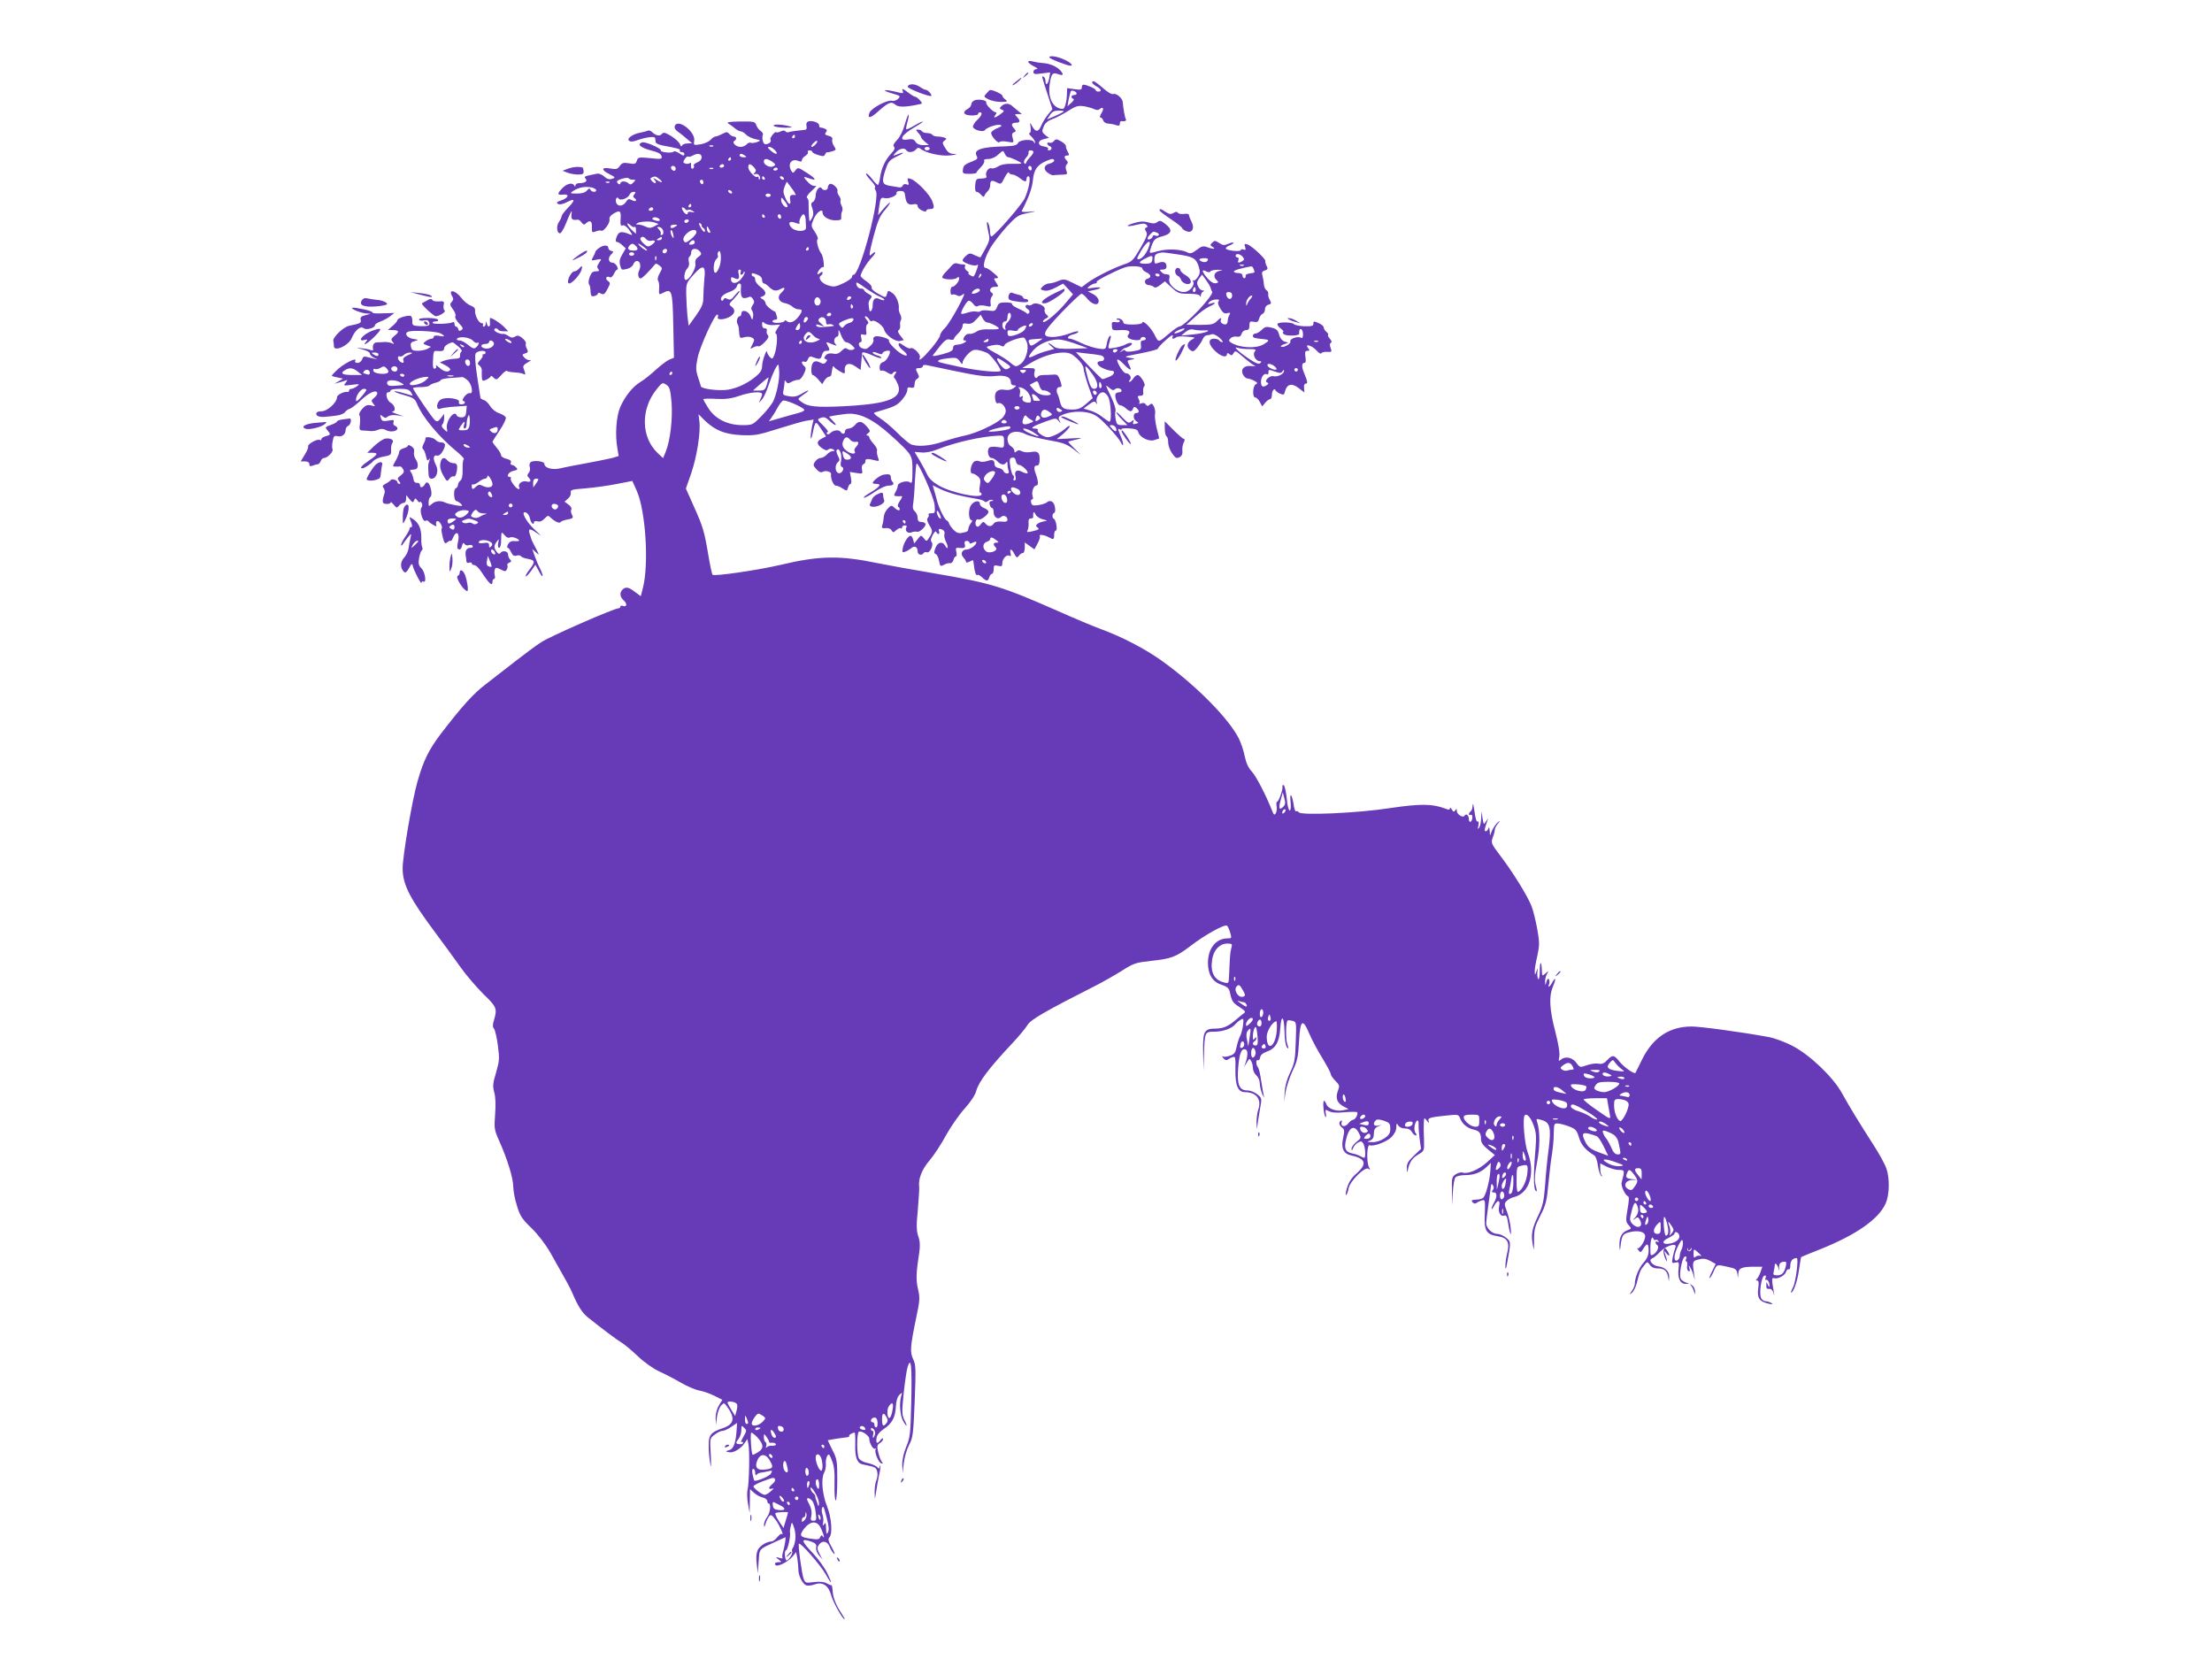 <?xml version="1.0" standalone="no"?>
<!DOCTYPE svg PUBLIC "-//W3C//DTD SVG 20010904//EN"
 "http://www.w3.org/TR/2001/REC-SVG-20010904/DTD/svg10.dtd">
<svg version="1.0" xmlns="http://www.w3.org/2000/svg"
 width="1280pt" height="960pt" viewBox="0 0 1280 960"
 preserveAspectRatio="xMidYMid meet">
<g transform="translate(0,960) scale(0.1,-0.1)"
fill="#673ab7" stroke="none">
<path d="M6073 9267 c2 -8 100 -46 120 -47 21 -1 2 19 -34 35 -43 20 -91 26
-86 12z"/>
<path d="M5950 9242 c0 -5 15 -17 33 -26 19 -9 25 -16 15 -16 -10 0 -18 -7
-18 -16 0 -13 8 -15 48 -9 l49 6 -5 -30 c-5 -36 -22 -52 -22 -22 0 11 -4 23
-10 26 -14 9 -14 8 20 -95 l30 -92 -25 -30 c-14 -17 -32 -46 -40 -65 -16 -39
-33 -39 -53 -2 -12 23 -13 23 -8 -8 2 -20 0 -33 -7 -33 -6 0 -1 -9 11 -20 12
-12 22 -26 21 -33 0 -9 -2 -9 -6 1 -8 19 -80 15 -92 -5 -7 -14 -24 -18 -78
-20 -132 -3 -181 -19 -162 -54 8 -16 5 -21 -18 -30 -51 -20 -58 -26 -61 -50
-3 -23 1 -25 38 -25 22 0 40 3 40 6 0 4 12 19 26 33 14 14 23 31 19 37 -4 6 5
10 24 10 18 0 41 10 58 26 27 25 28 25 37 5 5 -12 14 -21 21 -21 13 0 75 -29
75 -35 0 -3 -24 -4 -54 -3 -36 1 -63 -4 -80 -15 -14 -9 -32 -14 -40 -11 -16 6
-36 -24 -29 -43 5 -13 -1 -15 -42 -17 -15 -1 -20 -9 -22 -38 -2 -24 1 -38 8
-38 7 0 18 -8 26 -17 11 -13 16 -15 20 -5 2 7 11 19 19 26 8 8 14 23 14 34 0
28 8 32 37 17 25 -13 27 -12 46 27 12 23 23 36 25 30 2 -7 11 -12 20 -12 10 0
28 -9 42 -20 30 -24 40 -25 40 -5 0 8 5 15 11 15 16 0 4 -72 -21 -127 -16 -36
-167 -210 -192 -221 -5 -2 -8 9 -9 25 0 15 -4 37 -9 48 -12 28 -12 0 0 -52 9
-36 6 -47 -17 -90 -14 -26 -28 -50 -29 -52 -2 -1 -16 4 -33 12 -28 14 -32 13
-51 -3 -11 -9 -20 -22 -20 -27 0 -12 67 -36 80 -28 13 8 13 5 -1 -34 -6 -17
-14 -31 -17 -31 -11 0 -38 20 -28 20 6 0 2 6 -9 13 -10 8 -15 19 -11 25 5 8 0
12 -13 12 -10 0 -26 3 -34 6 -8 3 -21 -2 -28 -11 -8 -9 -25 -28 -38 -41 -13
-13 -21 -27 -18 -31 12 -12 70 -13 83 -2 11 9 14 8 14 -4 0 -17 -26 -47 -41
-47 -5 0 -9 -12 -9 -26 0 -14 4 -22 10 -19 5 3 18 2 27 -4 13 -7 23 -5 37 7
29 26 -74 -165 -106 -196 -16 -15 -28 -34 -28 -42 0 -9 -23 -43 -50 -75 -51
-60 -79 -82 -67 -53 6 18 -39 62 -54 53 -5 -4 -23 3 -39 15 -24 17 -30 18 -30
6 0 -8 12 -24 27 -35 30 -24 26 -38 -6 -21 -31 16 -83 69 -77 79 7 11 -62 31
-80 24 -9 -3 -13 -12 -10 -19 3 -8 -4 -23 -16 -34 -24 -22 -28 -23 -52 -14
-18 7 -22 34 -6 34 6 0 8 10 4 24 -5 21 -3 24 13 20 17 -5 19 -1 15 24 -2 16
1 33 8 37 8 5 6 12 -6 26 -9 10 -12 19 -6 19 6 0 15 -8 21 -17 5 -10 13 -15
17 -11 11 12 64 -25 70 -49 8 -32 66 -73 92 -66 l22 5 -20 26 c-14 17 -17 28
-9 32 6 4 9 16 8 26 -2 11 0 25 4 31 4 7 3 22 -3 33 -6 11 -10 26 -9 33 4 30
-15 78 -38 92 -23 16 -25 15 -30 -4 -7 -26 -7 -26 -54 1 -22 12 -38 27 -35 34
3 7 -11 23 -30 36 -18 12 -34 27 -34 31 0 17 34 74 63 105 31 32 28 46 -3 17
-13 -12 -11 7 13 100 24 91 37 123 63 154 19 22 34 43 34 48 0 4 -16 -10 -35
-32 l-34 -40 5 40 c8 59 11 64 31 59 25 -7 74 13 71 28 -2 8 7 13 22 13 20 0
26 -6 28 -30 5 -41 17 -53 47 -47 17 3 25 0 25 -10 0 -8 11 -20 25 -26 15 -7
25 -8 25 -2 0 6 8 10 18 10 28 0 31 7 17 45 -13 38 -91 119 -125 130 -19 6
-21 4 -15 -16 6 -18 4 -21 -9 -16 -10 4 -19 1 -22 -7 -3 -8 -13 -12 -22 -10
-9 1 -34 6 -54 9 -44 7 -48 23 -22 99 15 43 23 51 68 73 46 21 40 27 -9 7 -20
-7 -20 -7 -1 14 20 23 51 29 61 12 9 -15 41 -12 55 5 9 11 16 12 25 5 31 -25
121 -46 175 -39 36 4 44 7 22 8 -25 1 -37 8 -52 34 -18 28 -18 33 -5 43 14 10
14 12 -1 18 -8 3 -26 6 -39 6 -13 0 -27 5 -30 10 -3 6 -17 10 -30 10 -13 0
-27 5 -30 10 -3 6 -13 10 -22 10 -15 0 -14 -2 0 -18 10 -10 17 -22 17 -26 0
-4 10 -16 23 -27 l22 -18 -32 -1 c-22 0 -37 7 -45 19 -9 15 -19 18 -45 14 -57
-10 -37 27 40 71 26 15 47 29 47 32 0 3 -21 -6 -46 -21 -25 -15 -47 -25 -50
-23 -2 2 1 21 7 42 6 21 9 40 6 42 -2 3 -12 -23 -22 -58 -10 -37 -28 -72 -45
-89 -19 -20 -24 -31 -17 -38 8 -8 3 -19 -15 -38 -36 -39 -57 -85 -65 -138 -3
-25 -9 -45 -13 -45 -4 0 -20 16 -35 36 -15 19 -30 33 -33 30 -3 -4 9 -21 26
-39 18 -18 29 -36 26 -40 -4 -4 -2 -12 3 -19 30 -36 -90 -488 -128 -488 -5 0
-9 -6 -9 -13 0 -7 -23 -23 -50 -36 -45 -21 -55 -23 -89 -12 -37 11 -61 44 -40
57 5 3 9 10 9 16 0 7 -6 6 -15 -2 -8 -7 -15 -9 -15 -4 1 15 27 44 33 38 10
-11 1 65 -10 78 -18 23 -32 77 -22 83 5 4 -2 22 -15 42 -24 35 -24 36 -7 77
17 38 51 63 51 36 0 -23 34 -44 72 -45 33 0 38 3 36 20 -1 11 1 26 5 32 4 7 3
22 -3 33 -6 11 -9 24 -6 29 3 4 -1 16 -8 27 -8 10 -12 23 -10 29 6 15 -32 49
-45 40 -6 -3 -11 -13 -11 -21 0 -16 -26 -19 -35 -4 -11 18 -35 -10 -35 -41 0
-15 -7 -32 -15 -37 -13 -6 -13 -14 -4 -39 7 -23 7 -37 -1 -52 -6 -12 -13 -21
-15 -21 -3 0 -6 50 -6 107 1 12 -4 25 -9 28 -6 4 6 22 27 41 21 19 31 32 23
29 -16 -5 -35 8 -59 37 -12 16 -11 17 18 7 50 -18 46 -5 -10 31 -50 32 -52 33
-66 14 -12 -16 -15 -17 -23 -4 -24 38 -2 74 36 60 17 -7 24 -6 24 3 0 7 9 18
20 25 12 7 18 17 15 22 -3 6 1 10 9 10 9 0 16 -4 16 -8 0 -5 15 -13 34 -19 28
-9 36 -8 40 3 3 8 9 14 13 13 4 -1 18 2 31 6 21 7 22 9 7 31 -8 13 -12 29 -9
37 3 10 -4 17 -21 21 -21 5 -24 10 -16 20 9 10 7 16 -6 21 -10 5 -21 7 -25 7
-5 -1 -8 5 -8 13 0 16 -42 30 -64 22 -9 -4 -12 -14 -9 -26 3 -14 0 -21 -8 -22
-43 -4 -86 -10 -96 -14 -7 -2 -15 0 -18 5 -4 6 -13 6 -26 0 -11 -6 -24 -8 -29
-5 -7 5 -37 -35 -32 -42 7 -10 -1 -21 -18 -26 -15 -4 -22 1 -26 18 -3 13 -3
28 0 34 4 5 -2 16 -12 23 -11 7 -22 23 -26 34 -6 20 -13 22 -93 21 -64 -1 -81
-4 -68 -12 9 -5 26 -18 37 -27 12 -10 27 -18 34 -18 7 0 21 -8 31 -19 10 -10
34 -22 53 -26 34 -7 34 -8 11 -17 -14 -5 -30 -7 -37 -4 -7 3 -18 -2 -24 -10
-7 -8 -23 -14 -35 -14 -26 0 -52 25 -35 35 15 9 12 25 -4 25 -7 0 -19 7 -26
15 -11 13 -15 13 -41 0 -15 -8 -33 -15 -39 -15 -7 0 -19 -9 -28 -19 -10 -11
-36 -22 -58 -26 -40 -6 -41 -6 -37 19 10 52 -95 133 -112 87 -4 -10 2 -22 15
-31 12 -8 36 -27 53 -42 l32 -27 -27 -1 c-14 0 -29 -6 -31 -12 -4 -8 -8 -6
-12 7 -4 11 -26 32 -50 47 -36 22 -46 24 -55 13 -12 -15 -36 -10 -58 12 -8 7
-18 10 -23 7 -6 -3 -24 -8 -41 -11 -43 -7 -82 -33 -69 -46 8 -8 21 -8 44 0 55
20 107 26 108 14 1 -6 2 -17 3 -23 0 -7 19 -16 41 -20 88 -16 105 -21 99 -29
-3 -5 2 -9 10 -9 9 0 16 -4 16 -10 0 -14 -7 -13 -34 6 -13 8 -27 11 -29 6 -3
-4 -22 -6 -41 -4 -20 2 -34 7 -32 11 7 11 -92 54 -109 47 -30 -11 -9 -30 50
-46 43 -11 61 -20 63 -34 4 -17 -1 -18 -66 -11 -66 6 -70 6 -77 -15 -6 -19
-12 -21 -45 -15 -32 5 -40 3 -53 -15 -13 -19 -21 -21 -56 -15 -52 9 -54 -8 -4
-33 35 -18 36 -20 14 -27 -16 -5 -29 -1 -45 14 -12 11 -30 18 -41 16 -76 -15
-77 -16 -66 -29 13 -15 -4 -26 -40 -26 -10 0 -19 -6 -19 -12 0 -10 -3 -9 -9 1
-11 17 -45 7 -71 -22 -27 -29 -25 -37 9 -33 39 4 31 -19 -12 -34 -25 -8 -29
-13 -18 -20 10 -5 28 -2 53 11 47 24 49 12 3 -35 -19 -20 -35 -41 -35 -47 0
-5 -7 -21 -16 -34 -16 -24 -12 -65 7 -65 5 0 19 21 30 48 10 26 24 56 29 67 9
18 10 17 7 -7 -4 -27 6 -34 37 -29 4 1 14 -6 21 -16 11 -14 16 -16 26 -5 23
21 36 13 34 -22 -1 -32 1 -33 23 -25 13 5 27 7 31 4 13 -8 53 46 48 65 -3 11
5 23 25 35 36 21 43 15 39 -35 -2 -32 1 -39 12 -34 9 3 23 -7 38 -27 21 -30
21 -32 3 -25 -50 21 -66 17 -78 -21 -5 -15 -3 -23 4 -23 6 0 20 -8 31 -19 l20
-18 -20 -35 c-15 -24 -18 -42 -13 -61 8 -31 8 -31 44 -22 15 4 30 16 33 26 4
10 12 19 20 19 19 0 26 -27 14 -54 -7 -14 -8 -30 -2 -40 7 -13 13 -10 41 17
18 18 38 40 45 49 11 15 14 16 32 2 19 -14 19 -16 2 -46 -10 -18 -14 -35 -9
-42 5 -6 8 -27 6 -47 -2 -36 -1 -36 24 -23 50 26 54 13 58 -190 l4 -186 -25
-10 c-15 -6 -49 -32 -78 -58 -29 -27 -69 -59 -89 -71 -46 -27 -91 -83 -119
-147 -23 -53 -31 -162 -16 -241 l7 -42 -37 -11 c-21 -5 -87 -19 -148 -30 -60
-11 -129 -24 -152 -30 -46 -11 -93 2 -93 26 0 16 -68 23 -81 8 -5 -6 -7 -19
-3 -28 3 -9 1 -23 -6 -32 -10 -11 -10 -18 -2 -26 19 -19 14 -31 -12 -24 -26 6
-52 -15 -41 -34 3 -5 2 -10 -4 -10 -14 0 -52 51 -45 61 3 5 0 9 -5 9 -25 0 -9
29 19 35 26 6 28 8 16 21 -8 8 -19 14 -25 14 -6 0 -8 6 -5 14 4 10 -5 16 -25
21 -17 4 -31 13 -31 20 0 7 -11 27 -25 43 -14 17 -25 32 -25 35 0 3 18 32 41
66 23 34 39 68 36 75 -3 8 -21 19 -39 25 -19 6 -41 24 -51 40 -10 17 -26 33
-37 36 -11 4 -20 9 -20 13 -1 4 -9 59 -19 124 -11 72 -14 122 -9 132 10 17 58
22 58 6 0 -5 -5 -10 -12 -10 -6 0 -9 -3 -5 -6 3 -3 -3 -16 -14 -27 -17 -19
-18 -23 -5 -32 8 -6 14 -18 14 -26 -1 -7 0 -26 0 -41 2 -24 4 -25 27 -15 14 7
25 16 25 20 0 5 7 1 16 -8 15 -15 19 -14 44 14 14 17 30 28 33 25 4 -4 24 -8
46 -9 21 -1 44 -5 50 -9 13 -8 13 0 2 29 -7 16 -2 24 23 38 17 10 24 16 14 13
-9 -2 -24 4 -33 14 -15 17 -15 19 4 25 17 5 19 10 10 26 -6 11 -9 25 -6 32 2
6 -7 20 -21 31 -19 15 -28 17 -42 8 -13 -8 -23 -7 -38 4 -12 8 -25 13 -29 12
-14 -4 -53 13 -53 23 0 11 17 12 24 0 3 -5 17 -8 31 -8 l26 0 -23 24 c-20 21
-68 53 -81 53 -2 0 -3 -11 -2 -25 4 -28 -11 -34 -18 -7 -4 16 -5 16 -6 0 0
-10 -6 -18 -12 -18 -5 0 -7 5 -4 10 3 6 0 10 -8 10 -17 0 -41 48 -38 73 2 12
-7 22 -26 29 -16 6 -40 26 -53 44 -37 48 -81 53 -51 5 6 -9 4 -19 -5 -28 -12
-12 -11 -18 7 -43 12 -15 18 -33 14 -40 -4 -7 5 -24 21 -41 24 -25 26 -31 14
-39 -11 -7 -16 -5 -18 5 -2 8 -8 15 -13 15 -5 0 -9 7 -9 16 0 8 -4 13 -9 10
-15 -10 -111 -14 -117 -5 -3 5 4 9 16 9 12 0 18 5 15 10 -3 6 -31 10 -61 10
-34 0 -53 -4 -49 -10 3 -6 17 -7 29 -4 16 4 25 0 29 -11 8 -19 -5 -24 -58 -22
-36 2 -40 5 -39 27 1 14 -3 28 -8 31 -13 8 -78 -11 -78 -23 0 -5 -12 -20 -27
-33 l-28 -24 26 -1 c38 0 42 -10 13 -32 -21 -17 -23 -23 -12 -36 11 -14 10
-15 -7 -7 -11 4 -29 7 -40 6 -11 -1 -30 -2 -42 -2 -21 -1 -29 -15 -24 -43 1
-5 -6 -5 -16 -1 -10 4 -34 8 -53 10 -31 4 -31 3 8 -7 23 -6 42 -16 42 -23 0
-7 10 -17 22 -24 l23 -11 -22 5 c-13 3 -32 7 -42 10 -14 4 -21 0 -26 -15 -4
-11 -15 -20 -26 -20 -11 0 -17 5 -14 10 18 30 -75 -18 -112 -58 -13 -12 -23
-24 -23 -26 0 -2 15 -7 33 -10 l32 -7 -25 -15 -25 -15 25 7 c14 4 32 9 40 12
13 5 13 4 0 -13 -14 -17 -13 -18 35 -12 46 6 48 5 31 -8 -11 -8 -26 -15 -33
-15 -7 0 -13 -4 -13 -10 0 -5 -3 -9 -8 -8 -20 4 -62 -16 -62 -31 0 -30 -56
-81 -89 -81 -21 0 -31 -5 -31 -15 0 -14 24 -21 60 -16 8 0 33 3 55 6 22 2 45
11 51 20 7 9 19 17 26 19 8 1 36 22 62 46 49 47 92 67 99 47 2 -7 -6 -19 -17
-28 -18 -15 -19 -19 -6 -35 14 -16 13 -17 -13 -10 -22 5 -32 1 -52 -21 -13
-16 -20 -32 -15 -36 4 -5 5 -26 3 -48 -5 -33 -3 -39 13 -40 11 0 30 -2 44 -3
14 -2 35 1 48 7 16 7 29 7 46 -2 24 -14 66 -7 66 10 0 5 -6 12 -14 15 -9 3
-12 12 -9 21 5 13 0 15 -29 9 -28 -5 -37 -3 -42 10 -9 24 -7 28 9 14 12 -10
18 -10 30 0 9 7 29 10 52 7 l38 -6 -40 14 c-22 7 -33 14 -23 14 21 1 13 38
-12 51 -22 12 -33 60 -14 60 8 0 14 5 14 10 0 6 24 10 53 10 41 0 55 -4 65
-20 7 -11 11 -20 10 -20 -2 0 -25 7 -52 15 -27 8 -51 13 -54 10 -2 -2 23 -12
56 -21 52 -14 63 -22 74 -48 33 -81 128 -195 237 -284 24 -20 39 -38 35 -39
-5 -2 -8 -28 -7 -57 1 -37 -3 -59 -13 -67 -8 -6 -14 -18 -14 -26 0 -7 -6 -16
-13 -19 -15 -5 -11 -74 5 -74 5 0 16 -7 25 -15 13 -14 10 -15 -29 -9 -23 4
-51 11 -60 15 -26 14 -60 11 -80 -8 -17 -15 -18 -15 -18 10 0 14 5 29 11 32 6
4 7 20 4 38 -9 43 -24 57 -36 35 -12 -21 -29 -24 -29 -4 0 8 -8 13 -17 12 -12
-1 -19 7 -21 24 -2 14 -9 31 -14 38 -7 8 -7 12 1 13 6 1 17 2 23 3 19 2 21 33
4 58 -9 12 -13 31 -10 42 3 14 -2 25 -16 34 -11 7 -20 8 -20 3 0 -5 -11 -12
-25 -15 -14 -4 -25 -13 -25 -21 0 -8 -9 -30 -20 -50 -20 -35 -20 -35 0 -35 11
0 23 0 27 1 3 0 11 -7 16 -17 7 -13 4 -21 -14 -35 -20 -15 -21 -19 -10 -33 9
-11 10 -16 2 -16 -6 0 -11 4 -11 9 0 13 -32 23 -39 13 -3 -5 -16 -14 -29 -21
-18 -9 -21 -16 -12 -25 5 -8 8 -20 6 -27 -17 -54 -15 -64 9 -65 14 -1 25 3 25
8 0 6 8 0 18 -12 16 -20 19 -21 31 -6 7 9 20 16 27 16 8 0 14 10 14 23 l1 22
19 -24 c17 -20 21 -21 26 -7 6 15 8 15 20 -1 7 -10 14 -13 14 -8 0 6 4 3 10
-5 5 -9 5 -19 -1 -27 -14 -16 8 -86 23 -77 6 4 13 3 17 -2 3 -5 16 -15 28 -21
18 -11 21 -10 17 1 -3 8 -1 17 5 20 11 7 35 -30 27 -42 -3 -5 0 -27 6 -50 9
-36 13 -41 26 -30 8 7 17 11 20 8 2 -3 9 7 15 22 18 41 38 23 28 -24 -5 -20
-6 -39 -3 -42 11 -11 20 -6 26 17 4 16 8 19 14 9 5 -7 16 -10 24 -7 9 4 19 2
23 -4 3 -7 -2 -11 -13 -11 -22 0 -32 -18 -27 -46 2 -11 4 -25 4 -33 1 -7 7
-11 16 -7 8 3 15 1 15 -4 0 -6 7 -10 15 -10 8 0 26 -17 39 -37 48 -73 66 -89
66 -58 0 8 4 15 9 15 5 0 7 9 4 20 -3 11 -3 26 0 34 5 13 10 13 34 1 24 -13
29 -13 36 0 4 8 6 19 3 24 -3 5 2 12 11 15 12 5 14 9 5 18 -7 7 -12 20 -12 30
0 20 -34 25 -45 7 -5 -6 -12 -4 -21 8 -17 23 -17 35 0 58 13 18 14 18 9 -8 -3
-16 -1 -27 6 -27 6 0 11 19 11 48 1 46 1 47 19 26 11 -14 23 -19 32 -14 8 4
25 1 39 -6 24 -13 17 -18 -22 -15 -9 1 -22 -7 -28 -18 -6 -12 -7 -21 -2 -21 5
0 14 -12 20 -26 9 -18 17 -24 31 -19 11 3 22 2 25 -3 3 -6 22 -13 41 -16 42
-8 43 -17 9 -62 -15 -19 -25 -37 -22 -39 3 -3 16 11 31 31 l25 36 21 -38 c11
-22 20 -33 21 -26 0 7 -7 27 -16 44 -9 16 -22 49 -30 71 l-14 40 21 -19 c21
-19 21 -18 -2 26 -13 25 -24 47 -24 50 -1 3 -5 15 -9 28 -12 35 -1 37 41 7 31
-22 28 -18 -14 21 -52 49 -83 111 -49 98 10 -4 20 -19 23 -35 5 -26 23 -42 23
-20 0 5 9 7 21 4 13 -4 27 2 40 16 18 19 22 20 35 6 24 -23 52 -36 58 -26 3 5
22 12 41 15 31 6 34 9 25 27 -6 11 -8 24 -4 31 4 6 -3 19 -16 28 l-23 17 20
18 c12 10 18 25 16 35 -4 15 6 18 84 24 48 4 129 15 180 25 l92 18 26 -58 c51
-115 71 -424 35 -562 l-12 -47 -34 25 c-36 28 -54 31 -72 13 -18 -18 -15 -43
8 -63 21 -19 17 -40 -6 -31 -8 3 -14 1 -14 -4 0 -6 -5 -10 -11 -10 -25 0 -398
-163 -447 -196 -30 -19 -98 -70 -152 -112 -54 -42 -131 -102 -170 -132 -71
-54 -136 -126 -258 -285 -70 -92 -101 -154 -136 -277 -31 -107 -86 -430 -86
-503 0 -94 41 -174 195 -380 45 -60 108 -147 140 -192 32 -45 91 -114 131
-154 78 -75 82 -85 63 -150 -9 -29 -9 -42 0 -52 6 -8 16 -51 22 -97 10 -75 9
-89 -10 -155 -19 -63 -21 -80 -11 -116 8 -27 9 -74 5 -128 -6 -82 -5 -89 25
-156 45 -100 80 -213 80 -261 0 -23 9 -73 21 -110 18 -60 29 -77 84 -130 39
-38 81 -93 111 -145 91 -161 115 -204 125 -229 32 -76 57 -115 88 -141 93 -74
169 -131 196 -147 16 -9 59 -45 95 -79 39 -37 90 -73 125 -89 33 -15 89 -44
125 -65 36 -21 83 -41 105 -45 22 -4 61 -17 87 -30 l48 -24 -20 -33 c-12 -19
-19 -48 -19 -72 l2 -40 6 48 c4 26 15 55 24 64 16 16 18 16 31 -2 52 -70 46
-106 -21 -129 -71 -24 -83 -40 -82 -105 0 -31 4 -76 9 -101 5 -31 6 -14 3 51
-6 95 -6 96 22 117 15 12 35 22 45 22 9 0 33 10 51 23 l34 23 -2 -35 c-5 -79
-17 -115 -43 -122 -24 -7 -24 -9 3 -13 21 -4 66 23 84 51 l18 26 6 -31 c8 -38
4 -227 -5 -262 -4 -14 -3 -50 2 -80 l10 -55 1 69 1 69 23 -21 c12 -11 34 -24
50 -27 15 -4 27 -13 27 -21 0 -8 3 -14 8 -14 15 0 9 -55 -9 -78 -10 -14 -19
-34 -18 -46 1 -17 2 -15 9 7 5 16 14 35 21 43 10 12 16 8 39 -23 23 -32 50
-96 33 -79 -3 3 -14 -6 -25 -19 -11 -14 -26 -25 -33 -25 -28 0 -67 -24 -80
-49 -8 -18 -11 -44 -6 -81 l6 -55 5 70 c6 77 -3 67 105 117 l51 23 -2 -25 c-2
-14 -7 -39 -12 -57 -6 -17 -7 -35 -4 -38 4 -4 -4 -4 -18 0 -24 7 -24 7 -5 -9
20 -15 20 -15 -2 -16 -15 0 -21 -5 -17 -14 7 -18 74 14 102 49 l19 24 7 -37
c3 -20 6 -50 6 -65 0 -35 24 -83 46 -91 9 -3 31 -1 49 6 46 16 80 -7 95 -64
11 -40 66 -138 77 -138 3 0 -5 15 -17 33 -32 48 -49 90 -52 130 -1 20 -4 35
-7 34 -4 -1 -17 5 -29 12 -16 8 -40 10 -73 6 -45 -6 -49 -5 -58 17 -11 27 -34
198 -28 205 9 9 122 -120 154 -175 39 -69 43 -62 7 11 -15 29 -51 78 -80 109
-70 73 -72 89 -9 67 25 -9 31 -17 28 -33 -3 -13 4 -32 16 -46 l21 -25 -17 32
c-14 25 -15 37 -7 50 19 31 50 28 64 -6 7 -17 18 -36 26 -42 8 -6 2 10 -12 36
-20 34 -24 49 -15 58 20 20 13 114 -13 180 -28 70 -36 160 -17 195 7 13 11 35
10 50 -2 15 2 35 7 46 10 16 13 13 28 -25 13 -31 17 -67 15 -138 -1 -53 2 -95
7 -93 5 1 9 55 9 120 0 108 -2 121 -28 171 -15 30 -27 56 -27 57 0 1 82 14
112 17 9 1 15 4 12 8 -3 6 19 19 32 19 2 0 4 -31 3 -68 -2 -77 11 -110 44
-116 73 -15 77 -17 83 -42 4 -14 1 -37 -5 -50 -6 -14 -10 -44 -10 -67 l2 -42
8 50 c4 28 12 70 17 95 6 25 8 47 6 49 -2 2 -4 -2 -4 -9 0 -10 -4 -9 -17 3
-10 8 -35 18 -56 22 -21 4 -42 16 -47 26 -13 24 -13 146 0 154 14 9 60 -22 60
-40 0 -25 23 -65 33 -58 6 3 7 2 4 -4 -9 -14 17 -78 33 -81 10 -2 11 0 2 10
-6 8 -15 32 -20 54 -8 35 -7 43 9 53 11 6 19 17 19 24 -1 7 -6 5 -14 -5 -19
-26 -28 -22 -24 9 2 18 16 36 42 54 48 32 67 67 70 130 2 32 9 56 20 67 17 16
18 16 11 -6 -12 -40 -7 -109 9 -141 9 -17 19 -31 22 -31 2 0 -3 15 -12 32 -15
30 -16 45 -5 153 7 66 17 136 23 155 20 64 26 5 21 -205 -4 -182 -7 -205 -29
-257 -15 -37 -24 -75 -23 -105 l2 -48 7 60 c4 33 18 80 31 105 22 41 24 62 32
252 7 185 7 211 -9 243 -19 41 -17 73 18 241 21 99 22 116 10 165 -12 52 -11
94 7 209 6 40 5 66 -5 95 -11 32 -12 63 -3 153 5 62 9 120 8 130 -7 48 15 105
60 157 26 31 69 96 96 147 28 50 76 119 107 153 34 38 61 78 67 102 15 54 74
132 207 274 39 41 79 90 90 108 18 31 105 81 399 230 39 20 104 57 146 83 70
45 82 48 172 58 113 12 141 22 222 83 86 67 204 132 216 120 5 -5 13 -24 18
-41 9 -30 8 -32 -15 -32 -68 0 -114 -58 -114 -142 0 -67 27 -110 78 -126 32
-11 43 -20 48 -40 12 -57 17 -64 56 -89 37 -25 39 -28 21 -40 -10 -8 -28 -22
-40 -33 -45 -39 -73 -51 -115 -52 -71 0 -78 -14 -76 -137 l2 -106 3 90 c4 134
5 135 59 135 50 0 102 18 123 44 8 9 22 21 32 26 15 9 16 5 12 -33 -3 -23 -11
-53 -19 -67 -7 -14 -15 -42 -19 -62 -6 -29 -13 -39 -37 -47 -17 -6 -35 -8 -42
-4 -6 4 -5 -1 3 -10 8 -11 18 -14 25 -9 6 5 19 12 29 15 16 6 17 -1 16 -73 -2
-91 15 -130 56 -130 65 0 97 -42 76 -101 -6 -18 -10 -50 -10 -73 l2 -41 7 50
c5 28 11 68 15 91 7 37 4 43 -20 62 -15 12 -40 22 -56 22 -49 0 -62 34 -54
134 7 84 21 116 46 101 11 -7 9 -41 -5 -80 l-8 -20 13 20 c6 11 14 22 16 25 8
8 23 -25 23 -50 0 -14 9 -33 20 -43 12 -10 20 -30 20 -49 1 -18 8 -46 16 -63
8 -16 12 -21 8 -10 -3 11 -10 52 -16 90 -5 39 -14 74 -19 80 -12 12 -12 48 0
40 5 -3 11 4 13 16 2 14 15 25 37 33 51 17 74 55 79 132 6 89 23 76 25 -18 1
-47 7 -82 15 -90 10 -10 10 -6 1 20 -10 30 -9 126 2 137 3 2 15 1 28 -2 23 -6
23 -8 19 -122 -3 -103 -7 -123 -32 -176 -19 -39 -30 -79 -32 -115 l-3 -55 8
55 c5 30 23 85 40 122 28 57 33 81 38 173 7 126 21 135 61 40 14 -33 47 -95
74 -138 26 -43 48 -84 48 -91 0 -7 12 -25 27 -40 25 -25 26 -29 14 -61 -14
-41 -4 -68 36 -89 l27 -14 -33 -7 c-39 -8 -88 10 -96 36 -4 10 -10 19 -13 19
-10 0 -2 -82 8 -93 4 -5 5 4 2 18 -4 26 -3 26 18 15 16 -8 45 -11 90 -6 37 3
70 3 73 0 9 -9 -11 -44 -24 -44 -6 0 -19 -10 -28 -22 -19 -23 -46 -17 -37 9 3
8 1 11 -4 8 -15 -9 -12 -26 6 -40 14 -10 15 -19 6 -61 -13 -58 2 -90 46 -100
85 -18 95 -49 32 -104 -28 -24 -45 -50 -55 -83 -8 -26 -10 -45 -6 -42 5 2 12
20 15 39 8 43 98 130 116 112 10 -8 10 -6 2 10 -16 30 -12 134 4 127 23 -9 97
19 126 47 17 18 28 39 28 57 1 24 2 25 11 11 6 -11 22 -18 39 -18 19 0 33 -7
40 -20 6 -11 16 -20 22 -20 7 0 7 4 -1 14 -12 15 -6 62 10 72 5 3 9 -7 8 -23
-1 -15 2 -54 6 -85 l8 -56 -42 -40 c-33 -32 -41 -45 -40 -73 1 -26 3 -28 6 -9
7 42 25 69 61 90 34 20 34 21 32 88 -2 37 -2 81 -1 97 2 29 2 29 18 10 11 -15
14 -16 10 -3 -7 19 7 23 105 33 65 7 68 6 77 -16 12 -32 40 -56 76 -65 36 -8
45 -20 45 -56 0 -19 11 -36 40 -59 l40 -33 -47 -43 c-48 -43 -112 -69 -140
-58 -9 3 -26 -2 -39 -10 -22 -14 -24 -21 -22 -98 l2 -82 3 75 c2 41 9 80 15
87 6 7 30 13 54 13 53 0 91 14 125 46 l26 25 -3 -48 c-4 -57 -26 -139 -41
-154 -5 -5 -24 -11 -42 -11 -25 -1 -29 -4 -20 -15 7 -8 16 -10 23 -4 6 5 20
11 31 15 19 5 20 2 17 -78 -5 -98 7 -119 77 -130 54 -8 69 -36 52 -100 -6 -25
-10 -57 -10 -73 1 -23 3 -20 9 12 24 128 24 130 -5 153 -15 12 -38 22 -51 22
-30 0 -64 33 -64 63 1 12 5 54 11 92 5 39 11 81 13 95 5 43 6 45 16 30 5 -9 5
-19 -2 -27 -8 -10 -6 -13 6 -13 20 0 20 -26 1 -60 -8 -14 -14 -29 -14 -35 0
-5 7 2 15 17 20 38 37 36 29 -2 -8 -34 8 -62 30 -54 10 4 16 -6 20 -33 11 -73
23 -102 17 -43 -2 30 -13 75 -22 100 -16 41 -16 46 -1 61 9 9 28 19 42 22 90
22 125 139 79 259 -18 48 -31 201 -17 214 13 13 35 -13 51 -57 16 -43 17 -66
11 -142 -12 -139 -11 -225 1 -237 9 -9 9 -2 1 28 -8 31 -7 61 7 135 18 92 18
180 1 234 -7 21 -6 21 29 11 46 -14 53 -46 37 -171 -7 -51 -16 -142 -20 -204
-7 -93 -14 -123 -39 -175 -37 -77 -43 -109 -33 -168 8 -42 8 -40 8 25 0 61 5
79 36 140 32 62 38 85 47 185 6 63 15 141 21 173 5 32 10 85 10 117 1 55 2 60
22 59 12 0 42 -8 66 -17 39 -15 45 -22 58 -64 12 -42 38 -73 87 -103 10 -6 19
-31 23 -64 5 -31 14 -55 21 -57 7 -1 8 0 2 3 -5 2 -10 20 -10 38 l0 33 37 -19
c21 -10 52 -19 70 -19 35 0 36 -1 17 -72 -6 -19 20 -74 36 -80 8 -2 7 -25 -2
-75 -11 -66 -10 -74 6 -92 18 -20 18 -21 -7 -30 -33 -13 -47 -40 -46 -88 2
-33 3 -34 6 -8 8 66 12 74 49 84 52 14 94 4 94 -23 0 -27 -34 -78 -45 -69 -5
5 -3 0 5 -10 13 -17 14 -17 29 7 22 36 31 32 31 -10 0 -26 -8 -46 -29 -70 -28
-31 -51 -88 -51 -124 0 -9 -8 -27 -17 -40 -16 -23 -16 -24 0 -11 9 7 22 32 28
55 18 69 19 74 41 101 20 26 20 26 35 6 9 -14 25 -21 47 -21 37 0 52 -13 59
-50 l4 -25 2 26 c1 32 -24 56 -63 61 -34 4 -60 37 -36 46 8 3 29 19 45 37 35
37 102 57 90 27 -4 -9 -11 -34 -15 -55 -7 -37 -6 -38 15 -33 21 5 22 3 18 -38
-6 -52 10 -86 40 -85 l22 0 -23 9 c-12 5 -25 15 -27 23 -10 23 9 120 24 125
10 3 12 0 8 -12 -4 -9 -3 -16 2 -16 4 0 6 -11 4 -24 -3 -13 1 -27 7 -31 9 -5
10 -1 6 16 -6 22 -6 23 5 4 7 -10 16 -33 20 -50 8 -28 8 -27 3 5 -12 81 -11
83 25 92 26 7 42 5 67 -8 l32 -18 -19 -39 c-11 -21 -19 -41 -16 -43 2 -2 12
14 22 36 20 45 17 44 84 29 43 -9 50 -14 54 -37 l4 -27 2 26 c1 31 21 39 93
39 l46 0 -11 -32 c-7 -18 -16 -36 -22 -40 -6 -5 -5 -8 3 -8 9 0 11 -12 6 -48
-7 -54 8 -74 61 -86 22 -5 26 -4 15 4 -8 5 -23 10 -32 10 -10 0 -22 8 -27 18
-13 25 1 124 18 130 10 3 12 0 8 -12 -4 -9 -3 -15 2 -12 9 6 22 -17 20 -37 0
-7 -4 -3 -9 8 -8 19 -9 19 -9 -3 -1 -16 4 -22 16 -20 10 2 20 -6 25 -22 6 -21
7 -20 2 5 -12 67 -12 84 0 79 21 -8 64 14 71 36 3 11 11 18 16 15 5 -4 9 7 9
23 0 26 14 42 37 42 12 0 -5 -137 -21 -168 -9 -17 -14 -32 -12 -32 14 0 37 66
46 131 6 40 11 74 13 75 1 1 48 21 105 43 211 84 342 175 383 266 23 50 25
147 4 206 -9 24 -42 85 -74 134 -76 118 -138 219 -181 297 -51 94 -186 223
-286 275 -43 23 -106 46 -139 52 -152 28 -394 61 -446 61 -130 0 -226 -65
-289 -195 -19 -39 -35 -71 -36 -73 -6 -10 -67 33 -91 63 -33 42 -42 43 -73 10
-18 -19 -31 -24 -50 -20 -14 3 -44 -1 -67 -9 -40 -14 -41 -14 -62 15 -23 31
-66 39 -90 16 -11 -10 -13 -6 -8 19 4 20 -5 74 -23 144 -33 125 -38 202 -15
257 19 46 19 66 -1 31 -16 -30 -30 -38 -20 -12 3 9 3 21 -1 27 -4 7 -10 2 -14
-13 -7 -25 -7 -25 -8 -2 -1 13 4 33 10 45 12 21 11 21 -8 4 -19 -17 -20 -16
-21 19 -2 58 -12 53 -12 -5 0 -29 -4 -50 -8 -47 -5 3 -7 20 -6 38 3 30 3 31
-5 8 -9 -25 -9 -25 -10 -2 -1 13 6 54 15 91 13 61 13 78 0 152 -8 46 -23 107
-33 134 -24 61 -106 194 -181 293 -53 70 -55 74 -44 106 7 18 12 38 12 46 0 7
8 23 18 34 16 20 16 20 -1 7 -10 -8 -24 -28 -32 -45 l-13 -31 -2 30 c-2 18 -4
23 -7 12 -2 -9 -9 -17 -15 -17 -10 0 -9 11 7 55 l7 20 -14 -20 c-12 -19 -13
-17 -19 20 l-6 40 -2 -40 c-1 -22 -6 -47 -12 -55 -8 -11 -9 -8 -4 13 3 18 2
26 -4 23 -6 -4 -12 14 -16 41 -8 58 -13 75 -14 46 -1 -12 -5 -25 -11 -28 -5
-3 -10 -11 -10 -16 0 -6 5 -7 10 -4 6 3 10 -3 10 -14 0 -11 -4 -23 -10 -26 -5
-3 -10 3 -10 14 0 23 -16 36 -25 21 -9 -15 -45 7 -45 28 0 13 -2 14 -9 3 -7
-11 -11 -10 -20 5 -6 11 -11 13 -11 7 0 -10 -7 -10 -27 -2 -73 28 -144 29
-318 3 -187 -29 -518 -44 -530 -24 -3 6 -10 8 -15 5 -4 -3 -11 14 -14 38 -10
63 -24 77 -18 18 3 -31 1 -51 -5 -51 -6 0 -14 31 -17 70 -4 38 -12 72 -17 76
-6 3 -9 0 -8 -7 4 -17 -22 -89 -32 -89 -3 0 -4 -11 -2 -24 3 -13 1 -32 -4 -41
-8 -14 -12 -12 -23 17 -37 92 -91 196 -116 223 -19 20 -33 49 -41 88 -6 32
-22 78 -34 103 -59 117 -250 310 -447 451 -97 69 -226 136 -347 181 -44 16
-159 64 -255 107 -328 144 -384 161 -730 220 -118 20 -257 45 -310 56 -222 46
-337 44 -565 -10 -132 -31 -382 -67 -392 -57 -3 3 -14 54 -24 113 -23 137 -31
166 -86 287 l-44 99 31 89 c33 96 55 238 47 301 l-5 40 36 -36 c61 -58 116
-80 212 -85 78 -3 96 0 213 37 70 22 145 44 166 47 l39 6 -9 -38 c-4 -22 -8
-50 -8 -64 1 -15 5 -7 11 20 16 77 17 77 48 30 l30 -45 -25 -13 c-31 -16 -31
-32 1 -55 18 -13 29 -16 37 -8 8 6 18 6 27 1 13 -8 13 -10 -1 -10 -9 0 -24 -9
-34 -20 -10 -11 -26 -20 -36 -20 -10 0 -24 -9 -32 -21 -13 -18 -12 -23 7 -44
13 -15 26 -21 35 -16 18 11 52 2 50 -13 -4 -23 14 -66 27 -66 8 0 26 -7 40
-17 24 -15 25 -15 31 5 3 12 10 22 15 22 5 0 6 15 2 35 l-6 34 37 -6 c37 -6
38 -5 33 20 -3 16 0 28 9 31 7 3 12 11 11 18 -3 14 14 15 56 4 24 -6 25 -5 16
19 -5 14 -7 30 -5 37 3 7 -6 25 -20 40 -14 15 -25 32 -25 38 0 5 -5 10 -12 10
-7 0 -5 5 5 13 15 11 14 14 -8 40 -29 32 -45 34 -68 7 -9 -11 -26 -20 -37 -20
-11 0 -20 -7 -20 -15 0 -17 -16 -20 -25 -5 -9 15 -41 12 -59 -5 -9 -9 -17 -11
-21 -5 -3 5 -1 10 5 10 6 0 -6 17 -26 37 -37 36 -37 37 -14 45 18 7 29 3 50
-17 34 -32 51 -33 20 -1 l-23 25 24 5 c13 3 47 7 76 11 75 8 155 -30 258 -124
126 -115 125 -114 125 -205 0 -63 -2 -76 -13 -68 -17 15 -72 0 -72 -19 0 -8
-6 -24 -13 -36 -11 -20 -10 -23 5 -24 10 -1 21 -1 26 0 11 2 9 -7 -9 -33 -10
-16 -12 -26 -4 -31 6 -3 8 -11 5 -16 -3 -5 -15 0 -26 10 -20 19 -21 19 -42 -2
-12 -12 -22 -33 -23 -48 -1 -14 -4 -35 -8 -46 -6 -18 -3 -21 19 -19 15 2 29
-3 34 -13 9 -14 11 -14 28 2 11 9 23 14 26 10 4 -3 7 -1 7 5 0 7 7 12 16 12 8
0 13 -4 10 -9 -13 -20 5 -40 27 -32 12 5 27 6 34 4 15 -5 56 35 48 47 -4 6
-15 10 -26 10 -13 0 -19 7 -19 24 0 13 -7 29 -16 37 -11 9 -14 22 -10 43 3 17
8 76 10 130 3 54 7 101 10 103 10 11 99 -192 104 -238 4 -46 3 -49 -18 -49
-13 0 -20 -3 -17 -7 4 -3 2 -12 -4 -19 -7 -8 -4 -22 10 -45 20 -32 19 -38 -8
-79 -9 -13 -12 -12 -25 5 -16 20 -16 20 -36 -5 l-20 -25 -6 23 c-4 12 -10 22
-14 22 -14 0 -38 -36 -45 -67 -6 -29 -4 -32 12 -26 10 3 26 13 35 20 20 18 38
9 38 -18 0 -20 24 -26 35 -9 3 5 11 7 19 4 17 -6 41 45 27 59 -7 7 -5 20 6 41
9 17 18 25 20 19 3 -7 9 -13 14 -13 4 0 6 7 3 15 -7 16 4 19 24 7 7 -5 10 -15
7 -23 -3 -9 1 -28 9 -44 16 -31 11 -52 -5 -22 -16 27 -43 20 -56 -14 -9 -24
-9 -31 2 -35 7 -3 16 -21 19 -40 6 -32 8 -33 29 -22 12 7 28 11 35 9 8 -1 16
7 19 18 3 12 9 21 14 21 5 0 6 12 3 26 -5 21 -3 25 12 24 35 -4 42 0 37 20 -4
14 0 20 11 20 9 0 16 -5 16 -10 0 -7 6 -7 20 0 11 6 20 7 20 2 0 -16 -36 -42
-57 -42 -27 0 -37 -27 -18 -46 8 -9 15 -20 15 -25 0 -6 8 -5 20 1 11 6 21 9
21 8 1 -2 3 -16 5 -32 4 -38 13 -60 20 -53 4 3 15 -3 27 -14 26 -24 34 -24 42
1 3 11 11 20 16 20 5 0 9 12 9 26 0 23 3 25 25 20 21 -5 25 -3 25 15 0 26 26
53 41 43 9 -5 10 0 7 14 -8 30 6 28 22 -4 12 -22 16 -24 26 -10 6 9 16 16 23
16 6 0 11 14 11 31 l0 30 28 -20 28 -20 18 34 c10 18 16 37 13 42 -8 13 23 9
50 -5 30 -17 33 -15 33 13 0 14 4 25 10 25 11 0 1 63 -12 68 -11 5 -10 30 2
34 6 2 8 17 4 36 -6 32 -29 42 -49 23 -6 -4 -26 -11 -47 -14 -30 -4 -37 -2
-41 14 -3 10 -1 19 5 19 6 0 7 7 4 16 -9 23 4 64 20 64 14 0 13 27 -3 70 -12
30 -9 47 6 46 12 -1 16 9 17 34 1 42 -10 52 -52 44 -18 -3 -41 -1 -51 5 -14 7
-23 7 -31 -1 -9 -9 -12 -8 -12 3 0 8 -9 20 -20 27 -12 7 -20 23 -20 41 0 41
50 55 102 30 20 -11 81 -26 135 -36 82 -14 105 -22 143 -51 l45 -35 -38 38
c-21 20 -37 38 -35 39 2 2 23 8 48 13 40 10 37 10 -35 6 l-80 -4 38 31 c20 18
37 37 37 43 0 6 -10 1 -22 -10 -29 -27 -82 -53 -105 -53 -24 0 -65 29 -58 41
4 5 -4 9 -16 9 -33 0 -13 14 59 40 61 22 63 22 78 4 14 -18 15 -18 5 2 -9 18
-6 23 16 33 43 20 110 24 158 11 34 -9 59 -28 107 -79 34 -36 68 -77 74 -91
18 -36 17 -6 -1 37 -18 42 -18 46 -5 38 6 -3 10 -3 10 2 0 4 21 6 46 4 35 -2
48 -8 51 -22 8 -30 63 -57 94 -45 l27 9 -15 61 c-8 34 -12 69 -9 80 2 10 0 29
-6 42 -9 19 -14 22 -25 12 -11 -9 -16 -9 -23 2 -5 8 -15 10 -26 6 -10 -4 -15
-4 -12 0 4 4 3 15 -3 25 -8 16 -6 19 10 19 15 0 19 6 16 25 -1 14 2 28 7 31
11 7 -23 64 -39 64 -7 0 -18 -9 -25 -20 -7 -11 -17 -20 -22 -20 -4 0 -4 6 3
13 11 14 -3 37 -24 37 -10 0 -34 31 -47 63 -11 26 5 21 37 -13 36 -37 48 -38
29 -2 -13 26 -13 27 14 31 24 4 22 5 -13 11 -36 5 -31 7 63 25 56 11 102 23
102 27 0 10 72 77 83 78 5 0 5 -4 2 -10 -7 -12 7 -13 21 -2 5 5 33 7 63 4 48
-4 51 -5 30 -16 -30 -15 -36 -44 -12 -61 16 -12 21 -10 41 13 12 15 27 37 32
50 5 12 16 22 24 22 8 0 21 3 29 6 8 3 27 -6 43 -20 16 -14 24 -26 17 -26 -6
0 -15 5 -18 10 -3 6 -17 10 -31 10 -37 0 -31 -38 13 -76 34 -30 63 -35 63 -12
0 6 6 6 14 -1 11 -10 16 -8 24 5 9 16 13 15 44 -12 18 -16 45 -37 58 -47 l25
-17 -26 2 c-40 4 -61 -18 -47 -48 6 -13 18 -24 27 -24 9 -1 27 -7 40 -14 18
-10 20 -14 9 -19 -19 -7 -23 -77 -4 -77 7 0 19 -12 26 -26 l14 -26 17 21 c10
12 22 21 28 21 6 0 11 11 11 24 0 14 5 28 10 31 6 3 10 3 10 -2 0 -4 11 -13
25 -20 23 -10 26 -9 31 13 11 42 39 49 78 19 l34 -26 -2 25 c-2 17 2 26 10 26
13 0 11 11 -13 70 -11 28 -10 50 4 50 9 0 11 10 7 35 -4 28 -2 35 12 35 13 0
14 3 4 15 -24 29 21 17 47 -12 14 -16 27 -23 29 -17 2 5 17 9 34 8 26 -2 28 0
20 22 -6 15 -6 26 1 30 7 4 5 12 -5 23 -9 10 -14 20 -11 23 3 3 -1 11 -10 18
-8 7 -15 18 -15 25 0 6 -11 17 -25 23 -33 15 -35 15 -35 -3 0 -11 -12 -14 -52
-13 -29 1 -56 7 -60 12 -8 12 -83 14 -95 3 -4 -5 3 -17 17 -27 14 -11 21 -20
16 -20 -5 0 -4 -6 2 -13 11 -13 92 -11 90 2 -2 19 3 31 12 26 6 -3 10 -17 10
-31 0 -15 -4 -23 -10 -19 -19 12 -69 -5 -63 -21 5 -13 -44 -40 -55 -29 -3 2 6
9 19 13 l24 9 -23 7 c-13 5 -25 19 -30 39 -7 26 -15 34 -44 41 -30 7 -38 6
-57 -13 -11 -11 -28 -21 -36 -21 -8 0 -15 -6 -15 -13 0 -12 7 -14 65 -20 32
-3 32 -9 -4 -30 -43 -25 -134 -21 -185 9 -16 10 -17 14 -6 26 8 8 24 13 36 10
16 -3 24 2 29 17 3 12 15 21 26 21 14 0 19 7 19 26 0 23 3 26 25 22 20 -4 26
-1 31 18 3 12 12 25 20 28 8 3 14 15 14 27 0 12 8 23 20 26 17 4 18 8 8 27 -7
11 -11 27 -9 35 1 8 -3 18 -11 22 -7 5 -13 19 -14 31 -1 13 -4 35 -8 50 -6 21
-4 27 13 33 17 5 19 10 11 25 -6 11 -9 23 -8 29 4 12 -79 89 -104 97 -17 5
-19 2 -13 -15 5 -16 3 -20 -9 -15 -9 3 -16 2 -16 -3 0 -11 -78 -4 -86 8 -3 5
7 14 22 19 15 6 24 13 22 16 -3 2 -17 -1 -31 -7 -22 -10 -31 -9 -52 5 -23 15
-27 15 -40 2 -14 -13 -13 -16 2 -25 23 -13 2 -14 -32 -1 -22 8 -32 6 -60 -16
-26 -20 -38 -23 -53 -15 -35 19 -115 23 -170 8 -52 -14 -52 -14 -46 7 19 60
24 66 68 78 57 15 63 37 22 70 -27 22 -35 24 -49 13 -14 -10 -26 -10 -52 -2
-25 7 -46 7 -80 -3 -59 -17 -50 -26 11 -11 36 9 50 9 58 0 8 -8 8 -13 -1 -16
-9 -3 -10 -9 -1 -23 10 -15 4 -31 -33 -96 -43 -73 -49 -79 -98 -95 -65 -23
-166 -74 -209 -106 l-33 -25 -51 25 c-46 23 -53 24 -84 11 -18 -8 -42 -14 -53
-14 -11 0 -27 -8 -37 -17 -16 -17 -16 -18 7 -24 15 -4 40 2 68 17 l43 23 29
-31 28 -31 -37 -44 c-47 -58 -123 -123 -135 -116 -5 3 0 11 12 18 20 10 21 13
6 25 -8 7 -13 20 -10 29 7 22 -52 46 -71 30 -7 -6 -18 -8 -23 -5 -5 4 -12 2
-16 -3 -3 -5 2 -14 11 -19 10 -6 14 -14 9 -22 -4 -7 -10 -8 -14 -3 -3 5 -25
17 -48 27 -23 10 -40 23 -37 27 3 5 -13 9 -36 9 -35 0 -42 -4 -50 -26 -10 -24
-14 -26 -50 -21 -22 3 -42 1 -45 -3 -3 -4 -14 -6 -25 -3 -11 3 -34 0 -51 -6
-18 -6 -34 -9 -36 -7 -8 7 31 76 43 76 7 0 19 -9 26 -19 9 -13 19 -17 27 -12
7 5 28 5 45 1 30 -7 32 -6 28 16 -2 13 1 30 7 38 8 10 9 16 1 21 -20 12 -10
35 15 35 25 0 25 1 9 25 -15 24 -15 25 2 25 15 1 12 7 -16 30 -19 17 -40 30
-47 30 -21 0 -6 58 30 119 18 29 60 83 93 120 56 60 66 67 120 78 57 12 57 12
11 8 -27 -3 -47 -1 -45 3 42 82 60 132 65 179 6 62 24 87 76 111 34 15 47 15
47 2 0 -5 -11 -12 -24 -16 -35 -8 -41 -33 -14 -53 13 -9 26 -16 31 -15 4 1 25
2 47 3 37 1 39 2 30 25 -5 15 -5 27 3 35 8 8 8 14 -1 23 -16 16 -15 28 3 28
13 0 14 4 3 23 -7 12 -11 27 -10 32 1 6 -12 18 -28 27 -25 14 -30 15 -41 2 -7
-8 -18 -13 -26 -10 -7 3 -13 1 -13 -5 0 -5 7 -12 15 -15 16 -6 11 -24 -6 -24
-6 0 -8 4 -4 9 3 5 -7 11 -22 13 -40 4 -42 34 -3 43 l30 7 -22 17 c-19 16 -20
21 -9 48 8 20 24 34 49 43 20 7 61 28 91 47 47 30 59 33 95 28 22 -4 49 -12
59 -17 12 -6 23 -6 31 1 20 17 26 1 9 -25 -8 -13 -11 -24 -5 -24 6 0 13 -8 16
-17 3 -10 16 -18 28 -18 13 -1 33 -4 46 -9 17 -5 22 -4 22 8 0 9 3 15 8 15 19
-3 33 2 27 11 -6 9 -16 68 -18 99 -1 22 -37 53 -54 47 -9 -4 -33 10 -60 34
-25 22 -50 40 -54 40 -18 0 -8 -17 16 -30 28 -15 33 -30 10 -30 -8 0 -15 4
-15 9 0 8 -52 31 -71 31 -5 0 -9 -7 -9 -16 0 -13 -7 -15 -42 -10 l-43 6 -1
-32 c-1 -45 -12 -88 -24 -88 -55 0 -88 62 -76 142 9 62 17 71 49 59 31 -12 35
-1 10 24 -21 22 -61 38 -98 40 -16 1 -42 5 -57 9 -17 5 -28 4 -28 -2z m280
-183 c0 -5 -7 -9 -15 -9 -17 0 -20 -17 -4 -22 6 -2 1 -12 -12 -23 l-22 -20 7
40 c5 22 10 43 12 47 6 9 34 -2 34 -13z m-83 -110 c-9 -5 -33 -17 -53 -25
l-35 -15 17 26 c13 19 25 25 53 25 29 -1 33 -2 18 -11z m-1547 -139 c0 -5 -5
-10 -11 -10 -5 0 -7 5 -4 10 3 6 8 10 11 10 2 0 4 -4 4 -10z m120 -45 c-7 -8
-17 -15 -23 -15 -5 0 -2 9 8 20 21 23 35 19 15 -5z m-593 -11 c-3 -3 -12 -4
-19 -1 -8 3 -5 6 6 6 11 1 17 -2 13 -5z m358 -24 c11 -12 13 -20 6 -20 -6 0
-21 9 -33 20 -17 15 -18 20 -6 20 8 0 23 -9 33 -20z m895 10 c0 -5 -7 -10 -15
-10 -8 0 -15 5 -15 10 0 6 7 10 15 10 8 0 15 -4 15 -10z m600 -20 c0 -5 -8
-18 -19 -29 -10 -10 -20 -24 -23 -32 -3 -9 -6 -10 -12 -1 -3 6 2 20 12 30 10
10 16 24 14 30 -2 7 3 12 12 12 9 0 16 -4 16 -10z m-1920 -30 c0 -13 -10 -24
-26 -30 -14 -6 -23 -14 -19 -19 3 -5 1 -12 -5 -16 -9 -6 -14 8 -11 28 1 5 -3
6 -9 2 -6 -4 -18 -4 -26 -1 -12 5 -12 9 -2 25 7 11 16 18 20 15 4 -3 16 0 25
5 30 17 53 13 53 -9z m250 10 c12 -8 11 -10 -7 -10 -13 0 -23 5 -23 10 0 13
11 13 30 0z m-80 -20 c0 -5 -5 -10 -11 -10 -5 0 -7 5 -4 10 3 6 8 10 11 10 2
0 4 -4 4 -10z m239 -16 c20 -15 21 -18 7 -26 -19 -11 -56 7 -56 27 0 20 20 19
49 -1z m-279 -24 c0 -5 -7 -10 -16 -10 -8 0 -12 5 -9 10 3 6 10 10 16 10 5 0
9 -4 9 -10z m173 -8 c13 -15 14 -21 4 -32 -10 -10 -9 -12 5 -7 16 6 35 -20 23
-31 -3 -3 -5 1 -5 8 0 7 -3 10 -7 7 -10 -11 -53 34 -53 55 0 23 12 23 33 0z
m-453 -8 c0 -9 -5 -14 -12 -12 -18 6 -21 28 -4 28 9 0 16 -7 16 -16z m2060 0
c0 -8 -4 -12 -10 -9 -5 3 -10 10 -10 16 0 5 5 9 10 9 6 0 10 -7 10 -16z
m-1843 0 c-3 -3 -12 -4 -19 -1 -8 3 -5 6 6 6 11 1 17 -2 13 -5z m373 -2 c0 -5
-7 -9 -15 -9 -8 0 -12 4 -9 9 3 4 9 8 15 8 5 0 9 -4 9 -8z m-838 -62 c18 0 18
-1 3 -16 -12 -13 -19 -14 -28 -5 -14 14 -47 15 -47 0 0 -5 -4 -7 -10 -4 -5 3
-10 10 -10 14 0 11 64 29 68 19 2 -4 13 -8 24 -8z m151 6 c27 -21 20 -28 -10
-9 -26 17 -27 17 -14 0 16 -20 -1 -23 -18 -3 -9 11 -9 15 1 19 19 8 21 8 41
-7z m612 4 c3 -5 1 -10 -4 -10 -6 0 -11 5 -11 10 0 6 2 10 4 10 3 0 8 -4 11
-10z m110 0 c3 -5 2 -10 -4 -10 -5 0 -13 5 -16 10 -3 6 -2 10 4 10 5 0 13 -4
16 -10z m-465 -26 c0 -8 -4 -12 -10 -9 -5 3 -10 10 -10 16 0 5 5 9 10 9 6 0
10 -7 10 -16z m-543 0 c-3 -3 -12 -4 -19 -1 -8 3 -5 6 6 6 11 1 17 -2 13 -5z
m1057 -37 c15 -20 24 -37 19 -36 -27 5 -35 -3 -31 -26 8 -37 -11 -30 -28 11
-13 30 -13 42 -3 66 6 16 12 27 13 26 1 -2 14 -20 30 -41z m-1156 7 c12 -4 22
-10 22 -15 0 -14 -28 -11 -34 4 -3 9 -9 7 -19 -5 -10 -12 -28 -18 -58 -18 -40
0 -42 1 -24 14 33 22 74 30 113 20z m807 -24 c3 -5 2 -10 -4 -10 -5 0 -13 5
-16 10 -3 6 -2 10 4 10 5 0 13 -4 16 -10z m-564 -14 c-8 -10 -9 -16 -1 -21 20
-13 10 -26 -12 -14 -19 10 -24 9 -36 -10 -17 -25 -47 -28 -56 -5 -8 20 4 41
14 25 9 -15 55 2 63 23 4 9 14 16 23 16 13 0 14 -3 5 -14z m789 -6 c0 -5 -7
-10 -15 -10 -8 0 -15 5 -15 10 0 6 7 10 15 10 8 0 15 -4 15 -10z m96 -67 c-10
-10 -36 18 -36 40 0 18 2 17 21 -7 12 -15 19 -30 15 -33z m-556 7 c0 -5 -5
-10 -11 -10 -5 0 -7 5 -4 10 3 6 8 10 11 10 2 0 4 -4 4 -10z m-220 -20 c0 -5
-7 -10 -16 -10 -8 0 -12 5 -9 10 3 6 10 10 16 10 5 0 9 -4 9 -10z m185 0 c4
-6 11 -8 16 -5 5 4 17 1 26 -5 16 -10 15 -11 -4 -7 -13 3 -23 1 -23 -4 0 -16
-15 -10 -28 11 -7 11 -8 20 -3 20 6 0 13 -5 16 -10z m460 -40 c3 -5 1 -10 -4
-10 -6 0 -11 5 -11 10 0 6 2 10 4 10 3 0 8 -4 11 -10z m95 -6 c0 -8 -4 -12
-10 -9 -5 3 -10 10 -10 16 0 5 5 9 10 9 6 0 10 -7 10 -16z m142 -14 c1 -16 2
-38 2 -47 1 -27 -64 -25 -86 2 -21 26 -9 39 26 25 15 -5 25 -7 23 -2 -7 11 11
52 23 52 5 0 11 -13 12 -30z m-846 -7 c-2 -3 -14 -2 -27 2 -16 6 -18 9 -8 16
13 7 45 -9 35 -18z m169 -3 c-3 -5 -10 -10 -16 -10 -5 0 -9 5 -9 10 0 6 7 10
16 10 8 0 12 -4 9 -10z m-196 -8 l22 -8 -25 -14 c-22 -11 -30 -11 -53 0 -16 7
-35 12 -43 11 -11 -1 -12 0 -3 7 17 11 76 14 102 4z m-116 -25 c4 3 7 -4 7
-17 l0 -23 -25 23 c-28 27 -35 52 -7 27 10 -10 22 -14 25 -10z m387 9 c-1 -5
4 -12 10 -16 7 -4 11 -13 9 -19 -3 -7 -13 2 -23 20 -11 19 -14 30 -7 28 7 -3
12 -8 11 -13z m-150 -6 c-19 -13 -30 -13 -30 0 0 6 10 10 23 10 18 0 19 -2 7
-10z m-72 -28 c2 -13 -2 -22 -9 -22 -7 0 -9 3 -6 7 4 3 0 14 -9 24 -14 16 -14
17 3 15 10 -2 19 -13 21 -24z m272 -5 c0 -5 -4 -5 -10 -2 -5 3 -10 14 -10 23
0 15 2 15 10 2 5 -8 10 -19 10 -23z m-213 -20 c2 -17 1 -19 -7 -7 -11 17 -14
47 -3 36 4 -3 8 -17 10 -29z m133 19 c0 -8 -15 -26 -32 -40 -28 -22 -34 -23
-41 -10 -6 11 -2 23 14 40 25 26 59 32 59 10z m2664 -2 c9 -3 14 -10 11 -15
-3 -4 -12 -6 -20 -2 -8 3 -15 1 -15 -5 0 -5 -7 -12 -15 -16 -20 -7 -19 8 1 28
18 18 17 18 38 10z m-2955 -38 c7 -8 21 -12 31 -9 26 7 25 -9 -1 -25 -18 -12
-24 -11 -45 9 -13 12 -21 26 -18 30 8 13 20 11 33 -5z m91 4 c0 -5 -8 -10 -17
-10 -15 0 -16 2 -3 10 19 12 20 12 20 0z m190 -23 c0 -7 -9 -13 -19 -13 -15 0
-17 3 -9 13 6 7 14 13 19 13 5 0 9 -6 9 -13z m2625 -34 c-15 -36 -39 -63 -57
-63 -12 0 -10 5 14 47 37 63 67 74 43 16z m-2967 15 c18 -18 14 -28 -11 -28
-30 0 -40 10 -26 27 14 16 22 16 37 1z m49 -8 c14 -11 21 -20 16 -20 -6 0 -20
9 -33 20 -13 11 -20 20 -16 20 4 0 19 -9 33 -20z m953 -10 c0 -5 -5 -10 -11
-10 -5 0 -7 5 -4 10 3 6 8 10 11 10 2 0 4 -4 4 -10z m-820 -8 c0 -13 -12 -22
-22 -16 -10 6 -1 24 13 24 5 0 9 -4 9 -8z m190 -7 c11 -13 10 -18 -8 -31 -16
-11 -21 -22 -18 -41 5 -25 -35 -93 -55 -93 -15 0 -10 48 7 65 10 10 14 24 10
40 -3 13 -2 27 4 30 5 3 10 15 10 26 0 23 32 26 50 4z m116 -79 c-6 -22 -17
-41 -24 -44 -18 -6 -15 63 3 78 8 7 12 16 9 21 -3 5 -2 15 2 21 14 23 21 -35
10 -76z m-496 64 c0 -5 -7 -10 -15 -10 -8 0 -15 5 -15 10 0 6 7 10 15 10 8 0
15 -4 15 -10z m3145 -2 c90 -13 107 -23 122 -72 9 -28 7 -39 -6 -60 -10 -14
-21 -23 -26 -19 -4 5 -5 2 -1 -5 13 -22 -21 -62 -53 -62 -43 0 -93 45 -85 76
4 14 2 25 -5 25 -6 1 -15 2 -20 3 -6 0 -16 7 -22 14 -10 10 -9 12 9 12 15 0
22 6 22 19 0 24 -18 31 -47 20 -21 -8 -23 -5 -23 21 0 27 9 34 45 39 6 1 46
-4 90 -11z m376 -14 c10 -13 10 -17 -2 -25 -21 -13 -29 -11 -23 6 4 8 1 15 -5
15 -6 0 -11 5 -11 10 0 15 26 12 41 -6z m-3394 -16 c-3 -8 -6 -5 -6 6 -1 11 2
17 5 13 3 -3 4 -12 1 -19z m2871 0 c-2 -18 -10 -23 -33 -24 -47 -1 -51 7 -14
27 45 24 51 23 47 -3z m322 2 c0 -14 -17 -21 -34 -14 -24 9 -19 19 9 20 14 1
25 -2 25 -6z m207 -36 c-3 -3 -12 -4 -19 -1 -8 3 -5 6 6 6 11 1 17 -2 13 -5z
m-3121 -77 c-3 -33 -6 -81 -6 -106 0 -38 -7 -56 -42 -106 l-43 -60 -7 55 c-3
30 -6 86 -7 123 -1 67 0 70 42 117 55 62 72 57 63 -23z m2534 60 c0 -7 10 -17
22 -22 29 -13 33 -31 8 -38 -24 -6 -17 -37 9 -37 9 0 22 -5 27 -10 7 -7 19 -4
38 11 l27 21 39 -36 c36 -33 45 -36 99 -36 38 0 61 -4 64 -12 4 -8 6 -7 6 4 1
9 7 19 14 21 8 4 6 6 -4 6 -9 1 -21 11 -26 24 -9 18 -7 28 6 46 l17 22 24 -33
c13 -18 25 -39 26 -46 2 -8 5 -16 8 -19 16 -16 -160 -203 -191 -203 -5 0 -27
-15 -49 -33 -75 -63 -68 -62 -94 -12 -21 41 -70 88 -70 67 0 -5 -25 -10 -55
-10 -39 0 -55 3 -55 13 0 14 -29 29 -38 20 -3 -3 0 -5 6 -5 7 0 12 -4 12 -9 0
-5 -11 -8 -24 -5 -20 3 -24 0 -22 -21 1 -27 4 -28 53 -25 41 2 58 -7 43 -25
-7 -9 -7 -15 2 -22 19 -13 68 -16 68 -4 0 6 7 11 15 11 8 0 15 -4 15 -10 0 -5
-7 -10 -16 -10 -11 0 -15 -8 -12 -27 3 -25 0 -28 -42 -35 -29 -5 -46 -4 -48 3
-3 6 -10 5 -20 -3 -15 -10 -15 -10 -4 2 7 8 16 15 20 16 16 2 42 17 42 24 0
10 -19 7 -45 -7 -11 -5 -37 -13 -58 -16 -41 -6 -39 -11 -21 54 4 13 2 19 -4
15 -5 -3 -13 -22 -17 -42 -6 -36 -7 -37 -49 -31 -23 3 -67 17 -97 31 -29 14
-60 26 -66 26 -25 0 -12 19 17 25 17 4 30 11 30 16 0 5 -24 0 -52 -11 -29 -11
-72 -20 -94 -20 -73 0 -64 24 51 144 56 58 107 106 113 106 6 0 22 -13 35 -30
31 -37 69 -41 64 -7 -2 12 -16 28 -33 36 l-29 15 33 7 c51 10 52 21 2 14 -42
-6 -44 -5 -26 9 11 9 26 16 34 16 7 0 11 4 8 9 -4 7 109 65 164 84 32 11 100
7 100 -6z m644 -3 c9 -22 9 -22 -21 -26 -16 -2 -27 -8 -25 -15 1 -7 -2 -13 -8
-13 -5 0 -10 7 -10 15 0 9 -9 15 -25 15 -14 0 -25 4 -25 9 0 7 37 18 101 30 4
0 10 -6 13 -15z m-2968 -19 c-3 -8 -1 -15 3 -15 5 0 12 6 14 13 4 9 6 9 6 0 1
-7 -10 -24 -22 -39 -25 -29 -57 -28 -57 1 0 12 4 13 19 6 24 -13 32 -4 25 25
-4 16 -2 24 6 24 7 0 10 -7 6 -15z m2719 5 c3 5 23 9 43 9 29 -2 31 -3 11 -6
-32 -5 -42 -33 -20 -53 14 -13 13 -15 -4 -19 -12 -2 -30 8 -47 28 -33 37 -37
57 -9 41 13 -7 22 -7 26 0z m-2621 -20 c16 -6 26 -17 26 -30 0 -11 5 -20 10
-20 6 0 19 -9 29 -19 25 -25 41 -28 69 -13 27 15 29 2 3 -22 -26 -23 -16 -53
20 -60 17 -3 37 -13 45 -21 9 -8 24 -15 35 -15 23 0 24 -9 3 -38 -23 -33 -52
-46 -70 -31 -8 6 -14 7 -14 2 0 -5 -16 -10 -35 -11 -19 -2 -35 2 -35 8 0 5 7
10 16 10 11 0 14 6 8 23 -3 12 -7 22 -8 23 -23 9 -56 38 -56 49 0 8 -8 18 -17
24 -17 9 -17 10 0 16 25 10 21 31 -13 55 -16 12 -30 30 -30 41 0 10 -4 19 -10
19 -5 0 -10 5 -10 10 0 12 2 12 34 0z m1287 -13 c-10 -9 -11 -8 -5 6 3 10 9
15 12 12 3 -3 0 -11 -7 -18z m1039 11 c0 -4 -4 -8 -9 -8 -6 0 -12 4 -15 8 -3
5 1 9 9 9 8 0 15 -4 15 -9z m-1690 -83 c25 -17 58 -37 74 -43 16 -7 26 -15 23
-18 -3 -3 -14 -1 -24 4 -28 15 -43 3 -43 -34 0 -33 -19 -50 -21 -19 -1 8 -2
21 -3 28 -1 6 4 19 11 28 11 13 9 18 -12 29 -14 7 -25 17 -25 22 0 4 -8 8 -19
8 -10 0 -21 9 -24 20 -6 23 -3 22 63 -25z m-732 18 c-4 -48 2 -70 20 -68 9 0
22 4 28 7 5 4 15 -2 21 -12 9 -14 9 -22 -2 -36 -9 -13 -10 -23 -3 -31 5 -7 8
-22 6 -35 -4 -23 -5 -22 -16 5 -12 29 -52 39 -52 12 0 -8 -4 -15 -9 -15 -13 0
-22 -30 -14 -43 4 -7 8 -19 8 -27 5 -61 4 -59 33 -51 15 4 34 3 44 -3 15 -9
15 -13 2 -39 -15 -28 -15 -28 6 -17 11 6 24 9 29 6 4 -3 21 8 36 24 21 22 26
33 18 41 -6 6 -9 18 -6 25 3 8 -1 14 -11 14 -10 0 -16 8 -16 21 0 19 2 20 16
8 9 -7 32 -12 52 -10 l36 3 -17 -26 c-10 -14 -13 -26 -8 -26 13 0 7 -85 -8
-123 -10 -25 -13 -27 -26 -13 -8 8 -15 21 -16 28 -1 26 -28 -47 -29 -79 0 -24
-9 -39 -37 -62 -47 -39 -106 -67 -160 -76 -52 -8 -154 4 -157 19 -2 6 -9 32
-18 57 -12 39 -12 55 -1 109 13 64 97 250 114 250 4 0 6 -7 3 -15 -8 -19 41
-16 74 5 26 18 28 38 5 56 -17 12 -16 15 15 46 17 19 32 38 32 43 0 6 -12 -5
-26 -22 -21 -27 -29 -31 -44 -23 -13 7 -20 6 -23 -3 -2 -6 -7 -9 -11 -6 -14
13 7 37 44 49 22 7 40 21 43 31 6 24 27 25 25 2z m2628 -30 c-10 -10 -19 5
-10 18 6 11 8 11 12 0 2 -7 1 -15 -2 -18z m-1246 8 c0 -9 -24 -21 -42 -21 -6
0 -6 6 2 15 14 16 40 20 40 6z m1460 -31 c0 -11 -6 -20 -14 -20 -7 0 -16 9
-19 20 -4 15 0 20 14 20 12 0 19 -7 19 -20z m-2211 -21 c-16 -10 -23 -4 -14
10 3 6 11 8 17 5 6 -4 5 -9 -3 -15z m2319 4 c-9 -10 -18 -25 -21 -33 -4 -12
-6 -11 -6 3 -1 19 18 46 33 47 5 0 2 -8 -6 -17z m-2491 -9 c8 -21 -13 -42 -28
-27 -13 13 -5 43 11 43 6 0 13 -7 17 -16z m2305 -6 c-7 -7 -4 -21 9 -43 15
-25 25 -32 41 -27 16 4 19 2 13 -9 -5 -7 -10 -22 -10 -31 -2 -24 -9 -30 -29
-22 -9 4 -15 13 -12 20 7 19 -1 17 -24 -6 -17 -17 -33 -20 -97 -20 l-78 1 50
45 c28 26 65 52 83 60 36 16 44 29 10 18 -19 -6 -21 -4 -11 7 6 8 23 15 38 16
18 1 24 -2 17 -9z m-2117 -27 c3 -5 2 -12 -3 -15 -5 -3 -9 1 -9 9 0 17 3 19
12 6z m-125 -51 c0 -5 -7 -10 -16 -10 -8 0 -12 5 -9 10 3 6 10 10 16 10 5 0 9
-4 9 -10z m1040 -8 c0 -11 -9 -27 -19 -36 -11 -10 -17 -25 -14 -34 4 -10 2
-13 -5 -8 -17 10 -15 46 3 46 9 0 15 9 15 25 0 14 5 25 10 25 6 0 10 -8 10
-18z m-138 -38 c19 -1 68 -26 68 -35 0 -4 -24 -6 -52 -5 -36 2 -61 -2 -77 -13
-14 -9 -33 -15 -42 -13 -10 2 -23 -6 -29 -17 -8 -16 -8 -21 2 -21 26 0 -11
-23 -39 -24 -20 -1 -28 -6 -28 -20 0 -15 -14 -23 -63 -36 -37 -10 -59 -13 -54
-6 66 87 77 97 99 91 13 -3 23 -1 23 4 0 5 11 19 25 32 13 13 25 32 25 43 0
14 6 17 26 13 20 -3 33 2 53 24 l26 28 12 -22 c6 -12 17 -22 25 -23z m-1043
10 c-14 -18 -24 -11 -15 11 3 9 11 13 16 10 8 -5 7 -11 -1 -21z m111 -6 c0
-13 5 -18 13 -15 8 3 20 2 26 -3 13 -7 11 -8 -64 -13 -16 -1 -31 3 -31 8 -2
10 -1 10 31 0 18 -6 17 -5 -3 12 -17 14 -20 21 -11 30 16 16 39 5 39 -19z
m158 10 c-3 -7 -13 -15 -24 -17 -10 -2 -23 -10 -29 -18 -10 -13 -13 -13 -24 1
-11 13 -8 17 21 30 42 18 61 19 56 4z m-308 -38 c0 -11 -7 -20 -15 -20 -13 0
-14 4 -5 20 6 11 13 20 15 20 3 0 5 -9 5 -20z m1345 10 c-3 -5 -11 -10 -16
-10 -6 0 -7 5 -4 10 3 6 11 10 16 10 6 0 7 -4 4 -10z m-46 -28 c-13 -20 -82
-45 -94 -34 -3 3 -5 12 -5 20 0 11 8 13 30 9 17 -4 30 -2 30 4 0 9 41 30 48
24 2 -2 -2 -12 -9 -23z m-1033 -72 c8 0 24 -8 35 -19 18 -17 18 -19 3 -25 -9
-3 -22 -1 -30 4 -9 9 -18 6 -34 -10 -16 -16 -30 -21 -50 -16 -19 3 -33 0 -42
-11 -10 -13 -11 -17 0 -21 10 -3 10 -7 1 -18 -8 -10 -16 -11 -31 -3 -33 18
-50 7 -53 -33 -1 -21 2 -38 8 -38 5 0 20 -12 32 -26 l23 -27 13 22 c8 11 19
21 26 21 7 0 14 7 14 15 1 8 3 20 4 25 1 6 3 13 4 18 1 4 5 3 9 -3 7 -10 48
-35 57 -35 3 0 4 3 4 8 -7 45 21 60 62 31 l29 -20 2 23 c2 26 5 58 7 75 1 8
19 4 56 -12 30 -14 55 -21 55 -16 0 5 -11 12 -25 15 -14 4 -25 11 -25 16 0 5
11 4 27 -3 21 -9 27 -9 31 1 3 11 42 18 42 8 0 -21 -23 -56 -39 -61 -14 -4
-21 -15 -21 -31 0 -14 4 -22 10 -19 5 3 20 -1 34 -10 16 -11 26 -13 31 -6 3 6
11 11 17 11 6 0 5 -6 -3 -16 -7 -9 -9 -18 -3 -22 5 -4 14 -22 21 -39 25 -72
-45 -105 -252 -120 -185 -12 -256 -9 -293 12 -18 11 -32 22 -32 26 0 4 15 16
33 28 17 11 28 21 23 21 -5 0 -23 -9 -40 -20 -24 -14 -42 -18 -70 -13 -36 6
-38 8 -32 36 3 16 6 37 6 46 0 13 2 13 9 2 7 -11 13 -11 32 0 13 7 31 12 39
11 8 -1 22 14 31 33 14 29 14 37 3 46 -18 15 -18 33 0 26 9 -4 17 2 21 14 4
11 12 18 18 16 51 -19 56 -18 63 7 4 17 13 26 25 26 22 0 23 4 8 32 -10 18 -9
20 7 14 51 -21 50 -20 37 -5 -12 14 -4 39 13 42 5 1 8 13 6 27 -1 16 4 10 14
-17 9 -24 22 -43 30 -43z m1944 65 c-14 -8 -32 -14 -40 -14 -9 0 -4 6 10 14
14 8 32 14 40 14 9 0 4 -6 -10 -14z m124 3 c62 4 8 -17 -59 -23 l-70 -7 25 21
c18 14 32 18 50 13 14 -3 38 -5 54 -4z m-4415 -17 c29 -16 26 -22 -9 -14 -19
3 -30 1 -30 -6 0 -6 -6 -11 -13 -11 -7 0 -22 -6 -33 -14 -18 -14 -18 -15 6
-24 l24 -9 -21 -12 c-12 -6 -37 -11 -56 -11 -29 0 -35 4 -39 24 -4 20 0 26 21
32 25 7 25 8 -9 13 -38 7 -54 36 -23 43 35 8 160 0 182 -11z m2156 -11 c10
-11 25 -20 34 -21 9 0 3 -6 -13 -13 -50 -22 -95 5 -66 39 16 20 23 19 45 -5z
m-1969 -31 c9 -10 21 -16 25 -13 15 9 10 -13 -6 -26 -12 -10 -20 -7 -46 14
-17 14 -39 26 -50 26 -11 0 -18 4 -15 9 11 17 74 10 92 -10z m3207 -13 c12
-36 -8 -102 -37 -122 -27 -19 -30 -18 -64 11 -16 14 -55 38 -87 55 -31 16 -51
32 -43 34 39 12 63 14 79 6 12 -7 19 -6 23 5 5 14 91 46 110 41 6 -1 14 -15
19 -30z m-2993 14 c8 -5 12 -11 9 -14 -3 -3 -14 1 -25 9 -21 16 -8 20 16 5z
m2770 0 c0 -5 -8 -10 -17 -10 -15 0 -16 2 -3 10 19 12 20 12 20 0z m280 -13
c-30 -20 -36 -21 -42 -8 -11 25 -10 26 34 29 l42 3 -34 -24z m235 -10 l60 -22
-89 -3 c-64 -2 -93 1 -105 11 -9 8 -23 17 -31 21 -8 4 -5 -2 8 -13 l23 -20
-43 -12 c-24 -6 -56 -18 -71 -26 -41 -21 -43 -11 -7 31 37 41 107 68 160 60
19 -2 62 -15 95 -27z m-3379 12 c11 -19 -22 -42 -51 -35 -29 7 -25 26 6 26 10
0 19 5 19 10 0 13 17 13 26 -1z m1784 1 c0 -5 -5 -10 -11 -10 -5 0 -7 5 -4 10
3 6 8 10 11 10 2 0 4 -4 4 -10z m2987 4 c-3 -3 -12 -4 -19 -1 -8 3 -5 6 6 6
11 1 17 -2 13 -5z m-4976 -28 c17 -14 25 -27 19 -31 -6 -4 -9 -14 -8 -23 2
-13 -5 -17 -32 -18 -19 -1 -46 -6 -60 -11 l-25 -10 33 -17 c18 -9 30 -21 27
-26 -10 -17 -38 -11 -63 13 -14 12 -22 17 -19 11 4 -7 1 -14 -6 -17 -9 -3 -13
6 -12 37 3 64 4 67 23 65 32 -3 42 1 42 16 0 12 25 30 49 34 2 1 16 -10 32
-23z m34 -4 c-3 -3 -11 0 -18 7 -9 10 -8 11 6 5 10 -3 15 -9 12 -12z m4542
-12 c38 0 44 -2 34 -14 -15 -17 5 -56 28 -56 11 0 12 -3 4 -11 -8 -8 -26 -2
-66 25 -61 41 -96 75 -64 63 10 -4 39 -7 64 -7z m-1517 -21 c21 -8 80 -86 80
-104 0 -13 -124 -2 -232 21 -68 14 -125 28 -127 30 -9 9 8 15 56 21 45 5 52 3
67 -18 11 -17 16 -19 16 -8 0 18 38 64 60 72 16 6 40 2 80 -14z m755 11 c-3
-5 -10 -10 -16 -10 -5 0 -9 5 -9 10 0 6 7 10 16 10 8 0 12 -4 9 -10z m-4275
-20 c0 -13 -11 -13 -30 0 -12 8 -11 10 8 10 12 0 22 -4 22 -10z m171 -5 c-23
-10 -31 -20 -27 -30 6 -16 -3 -19 -19 -7 -15 11 -17 34 -3 30 7 -3 19 1 26 9
7 7 23 13 35 13 18 -1 15 -4 -12 -15z m3872 -20 c20 -19 37 -43 37 -55 0 -12
12 -56 26 -98 l27 -76 -38 -33 c-30 -26 -47 -33 -79 -33 -51 0 -63 8 -72 45
-4 17 -9 34 -12 40 -13 21 -8 45 8 45 16 0 16 4 5 38 -12 32 -17 37 -42 34
-15 -1 -40 -2 -55 -2 -15 0 -30 -4 -33 -10 -11 -18 -25 1 -19 26 6 22 3 24
-32 24 l-39 0 45 27 c62 38 137 62 190 63 38 0 51 -6 83 -35z m135 19 c27 -5
29 -34 2 -34 -31 0 -23 -26 13 -41 17 -8 38 -14 46 -14 28 0 21 -23 -11 -36
-18 -7 -35 -13 -38 -13 -3 -1 -39 34 -80 77 l-74 79 59 -7 c33 -3 70 -8 83
-11z m-544 -47 c26 -18 27 -21 10 -30 -14 -8 -22 -4 -41 17 -13 15 -23 32 -23
37 0 11 9 7 54 -24z m-3104 2 c0 -24 -23 -21 -28 4 -2 10 3 17 12 17 10 0 16
-9 16 -21z m4665 -29 c8 -13 -11 -13 -36 1 -11 5 -17 14 -14 20 7 10 39 -4 50
-21z m-2876 -22 c2 -49 -15 -129 -36 -173 -9 -16 -38 -54 -66 -82 -51 -52 -52
-53 -112 -53 -84 0 -157 36 -196 98 -16 25 -29 48 -29 52 0 3 33 4 73 2 54 -3
87 1 134 17 67 23 133 28 133 10 0 -6 -5 -20 -11 -32 -10 -22 -10 -22 10 1 11
12 29 53 41 90 20 59 45 112 54 112 1 0 4 -19 5 -42z m1031 2 c121 -25 168
-31 217 -26 64 7 93 -6 93 -40 0 -8 8 -14 18 -14 15 -1 15 -2 -3 -16 -12 -9
-31 -13 -48 -10 -42 8 -63 -10 -59 -49 3 -23 8 -32 18 -28 18 7 44 -20 44 -46
0 -11 -10 -30 -22 -42 -36 -33 -148 -86 -213 -99 -33 -7 -91 -23 -130 -36 -75
-26 -153 -31 -188 -13 -12 7 -47 37 -77 67 -30 30 -75 68 -99 83 -27 17 -39
30 -30 32 115 33 129 40 158 73 17 19 31 44 31 56 0 15 5 19 20 15 13 -3 20 0
21 9 3 31 5 35 18 43 10 7 11 13 2 29 -15 28 -14 32 9 32 11 0 20 5 20 11 0 7
10 9 23 6 12 -2 92 -19 177 -37z m-3299 14 c17 -21 0 -31 -46 -26 -22 3 -35
10 -35 19 0 8 4 11 10 8 5 -3 18 -1 27 4 24 14 28 14 44 -5z m59 1 c0 -8 -6
-15 -14 -15 -17 0 -28 14 -19 24 12 12 33 6 33 -9z m4019 -27 c36 -48 41 -88
12 -88 -14 0 -22 14 -35 58 -24 88 -22 91 23 30z m-4249 12 l25 -20 -57 0
c-58 0 -73 10 -40 29 25 15 44 13 72 -9z m5440 10 c0 -5 -4 -10 -10 -10 -5 0
-10 5 -10 10 0 6 5 10 10 10 6 0 10 -4 10 -10z m-5370 -16 c0 -11 -5 -14 -16
-10 -9 3 -18 6 -20 6 -3 0 -2 5 1 10 10 16 35 12 35 -6z m3792 4 c-9 -9 -15
-9 -24 0 -9 9 -7 12 12 12 19 0 21 -3 12 -12z m1448 1 c26 -9 34 -9 41 2 6 10
9 10 9 2 0 -17 -38 -36 -60 -30 -23 6 -58 -28 -38 -36 10 -4 10 -8 -2 -16 -23
-16 -35 -7 -33 24 2 28 20 48 35 39 4 -3 8 2 8 10 0 19 -1 19 40 5z m-3490 -9
c0 -5 -5 -10 -11 -10 -5 0 -7 5 -4 10 3 6 8 10 11 10 2 0 4 -4 4 -10z m-1550
-12 c0 -4 -4 -8 -9 -8 -6 0 -12 4 -15 8 -3 5 1 9 9 9 8 0 15 -4 15 -9z m283
-5 c-7 -2 -21 -2 -30 0 -10 3 -4 5 12 5 17 0 24 -2 18 -5z m-159 -23 c-25 -25
-99 -40 -92 -19 5 15 60 37 93 38 19 1 19 1 -1 -19z m243 -2 c25 -23 33 -81
11 -73 -7 2 -21 -7 -31 -20 -10 -14 -13 -25 -7 -25 5 0 10 -4 10 -10 0 -5 -9
-10 -20 -10 -12 0 -17 5 -14 14 8 20 -78 31 -105 14 -27 -16 -30 -64 -3 -53 9
4 48 10 85 12 l68 5 -3 -33 c-2 -26 -8 -33 -26 -34 -13 -1 -26 4 -29 11 -13
35 -64 -31 -57 -75 4 -24 4 -24 -16 -6 -14 13 -17 22 -10 29 5 5 10 21 10 36
l0 25 -19 -25 c-16 -20 -22 -22 -35 -11 -16 14 -126 175 -126 185 0 3 20 6 44
6 25 0 47 4 51 9 3 5 19 12 35 16 17 4 30 11 30 15 0 5 26 11 58 13 31 2 61 4
66 5 6 1 20 -8 33 -20z m1731 -21 c-10 -33 -15 -37 -46 -37 l-35 0 44 39 c24
21 45 38 46 37 1 -1 -3 -19 -9 -39z m-2119 9 c24 -13 24 -14 -17 -17 -49 -5
-62 -2 -62 17 0 18 47 18 79 0z m3715 -45 c16 3 46 -12 46 -22 0 -5 -17 -8
-37 -6 -25 3 -44 13 -61 32 l-24 28 24 13 c21 12 24 11 32 -17 5 -16 14 -28
20 -28z m-2148 -69 c7 -95 -7 -219 -33 -284 l-16 -39 -30 28 c-98 92 -101 255
-7 371 31 39 34 40 55 26 20 -13 24 -27 31 -102z m2487 103 c4 -8 2 -17 -3
-20 -6 -4 -10 3 -10 14 0 25 6 27 13 6z m78 -28 c12 12 39 6 39 -8 0 -5 -6 -9
-14 -9 -8 0 -17 -4 -20 -8 -9 -15 10 -67 25 -67 8 0 23 -8 33 -17 24 -22 35
-23 42 -3 5 12 10 13 20 4 18 -15 18 -29 -1 -29 -20 0 -19 -37 1 -48 14 -8 14
-10 -4 -14 -16 -5 -19 -2 -14 11 5 14 4 14 -11 2 -15 -12 -21 -9 -52 23 -19
21 -35 34 -35 30 0 -5 14 -23 32 -41 l32 -33 -31 0 c-27 0 -32 4 -37 34 -4 18
-4 40 -1 48 3 8 -7 42 -22 74 -39 82 -39 81 -14 60 16 -14 24 -17 32 -9z
m-515 -5 c27 -22 41 -72 20 -72 -28 0 -45 12 -39 27 5 12 3 14 -7 8 -10 -6
-12 -2 -8 18 3 15 0 28 -6 31 -6 2 -4 5 4 5 8 0 25 -7 36 -17z m-3816 2 c0 -4
-13 -22 -30 -41 -23 -26 -30 -30 -30 -16 0 25 28 63 46 63 8 0 14 -3 14 -6z
m4225 -13 c3 -5 1 -12 -4 -15 -5 -3 -11 1 -15 9 -6 16 9 21 19 6z m68 -28 c16
-31 21 -143 7 -143 -4 0 -22 12 -40 26 -17 15 -49 32 -71 38 l-39 12 31 23
c26 19 33 21 41 10 8 -11 9 -10 4 4 -7 23 14 57 36 57 10 0 24 -12 31 -27z
m-408 -3 c18 -19 17 -20 -3 -20 -12 0 -22 2 -22 4 0 2 -3 11 -6 20 -9 22 9 20
31 -4z m-1353 -68 c7 -7 -4 -14 -33 -22 -24 -6 -72 -20 -107 -30 l-63 -18 15
21 c9 12 25 38 36 59 11 20 25 38 32 40 14 5 103 -33 120 -50z m1248 8 c0 -5
-7 -10 -15 -10 -8 0 -15 5 -15 10 0 6 7 10 15 10 8 0 15 -4 15 -10z m238 -9
c11 -7 11 -9 -1 -14 -9 -3 -18 1 -21 9 -6 16 2 18 22 5z m-64 -16 c18 -14 18
-15 -8 -26 -31 -14 -50 -2 -40 24 8 21 23 21 48 2z m-3358 -81 c-5 -19 -13
-24 -36 -24 -30 0 -30 0 -14 25 20 30 28 32 19 5 -4 -11 -2 -20 4 -20 6 0 11
11 11 24 0 13 3 33 7 43 7 16 8 15 11 -6 2 -12 1 -34 -2 -47z m3249 38 c19
-10 19 -11 -9 -22 -36 -13 -47 -3 -34 30 5 14 12 20 16 14 4 -6 16 -16 27 -22z
m45 -2 c-8 -5 -16 -8 -17 -6 -2 2 -1 11 3 20 5 13 10 14 18 6 8 -8 7 -13 -4
-20z m-185 -10 c3 -5 -3 -10 -15 -10 -12 0 -18 5 -15 10 3 6 10 10 15 10 5 0
12 -4 15 -10z m18 -40 c-10 -10 -130 -24 -121 -15 10 11 111 33 121 27 5 -2 5
-8 0 -12z m614 5 c9 -25 -2 -27 -22 -5 -17 18 -17 20 -1 20 9 0 19 -7 23 -15z
m-3577 -9 c0 -22 -19 -29 -36 -15 -14 12 -14 14 3 20 27 11 33 10 33 -5z
m3098 -16 c17 -11 32 -22 32 -24 0 -7 -73 24 -84 35 -18 17 18 9 52 -11z
m-168 -56 c0 -37 0 -37 -37 -31 -20 4 -42 2 -48 -3 -16 -14 -6 -60 12 -60 9 0
23 -8 32 -17 21 -23 42 -27 52 -11 6 9 9 7 9 -9 0 -12 3 -28 6 -37 4 -10 1
-16 -9 -16 -8 0 -17 6 -20 14 -3 8 -16 16 -29 18 -13 2 -23 10 -23 20 0 26
-11 31 -43 20 -16 -5 -35 -6 -43 -2 -7 5 -21 5 -30 0 -21 -12 -31 -70 -12 -70
7 0 21 -7 31 -16 15 -13 18 -23 12 -55 -4 -21 -3 -39 1 -39 5 0 9 -4 9 -10 0
-28 -171 7 -247 50 -35 20 -58 42 -67 63 -8 17 -28 55 -44 82 l-30 50 39 -3
c24 -3 60 4 92 17 105 42 257 76 355 80 30 1 32 -1 32 -35z m-889 10 c7 -8 21
-13 30 -11 20 5 21 -10 1 -31 -7 -8 -10 -17 -7 -22 12 -19 -17 -20 -43 -1 -28
19 -34 43 -18 69 10 16 21 15 37 -4z m-2211 -34 c13 -8 13 -10 -2 -10 -9 0
-20 5 -23 10 -8 13 5 13 25 0z m2156 -45 c3 -14 3 -36 0 -49 -4 -15 -1 -26 6
-28 18 -6 0 -40 -19 -36 -21 4 -24 48 -4 64 10 8 11 15 2 32 -14 26 -14 42 -1
42 5 0 12 -11 16 -25z m39 -1 c27 -18 25 -34 -4 -34 -12 0 -20 9 -23 25 -6 29
-5 30 27 9z m991 -64 c17 0 58 -39 50 -48 -3 -3 -17 0 -30 7 -31 17 -48 6 -40
-25 4 -15 2 -24 -6 -24 -6 0 -8 5 -4 11 3 6 2 14 -3 18 -6 3 -13 27 -17 53 -6
40 -4 47 11 50 12 2 19 -4 21 -19 2 -13 10 -23 18 -23z m-157 -81 c-19 -27
-23 -29 -36 -16 -12 12 -13 18 -2 35 13 21 51 34 57 20 2 -4 -6 -22 -19 -39z
m-2889 -31 c0 -20 -30 -24 -60 -8 -14 7 -23 6 -34 -5 -19 -19 -26 -19 -26 2 0
9 3 13 6 10 4 -3 18 3 32 13 13 11 31 20 38 20 8 0 14 6 14 13 1 19 30 -25 30
-45z m254 7 c-9 -14 -17 -25 -18 -25 0 0 -1 11 -1 25 0 17 5 25 18 25 16 0 16
-2 1 -25z m2432 -68 c32 -8 80 -18 106 -22 26 -3 50 -11 54 -16 4 -6 11 -6 20
1 7 7 19 10 26 7 9 -4 7 -6 -4 -6 -11 -1 -15 -7 -11 -21 3 -11 9 -20 14 -20 5
0 9 -11 9 -25 0 -28 25 -44 42 -27 14 14 38 4 38 -15 0 -11 -10 -14 -35 -11
-24 2 -39 -3 -45 -12 -12 -19 -32 -19 -47 0 -12 13 -15 13 -28 -4 -10 -14 -18
-17 -25 -10 -12 12 -2 47 11 38 12 -7 58 28 59 44 0 7 -11 17 -25 22 -14 5
-25 16 -25 25 0 22 -33 18 -51 -8 -17 -24 -15 -87 3 -87 6 0 4 -7 -3 -16 -7
-9 -14 -23 -15 -31 -3 -19 -3 -19 -35 -26 -20 -5 -33 -1 -50 16 -13 13 -25 30
-27 38 -2 7 -8 16 -13 17 -13 5 -47 73 -58 119 -5 21 -13 49 -17 61 l-7 24 40
-20 c21 -11 66 -27 99 -35z m354 33 c23 -13 16 -41 -8 -33 -27 10 -44 43 -21
43 6 0 19 -5 29 -10z m-3042 -45 c-9 -9 -30 14 -23 25 6 9 10 8 17 -4 6 -10 8
-19 6 -21z m3002 31 c0 -3 -4 -8 -10 -11 -5 -3 -10 -1 -10 4 0 6 5 11 10 11 6
0 10 -2 10 -4z m-22 -44 c2 -14 -2 -22 -11 -22 -15 0 -29 34 -19 45 11 11 27
-2 30 -23z m-2864 -43 c-3 -5 -10 -7 -15 -3 -5 3 -7 10 -3 15 3 5 10 7 15 3 5
-3 7 -10 3 -15z m266 1 c0 -5 -5 -12 -11 -16 -14 -8 -33 11 -25 25 7 11 36 4
36 -9z m-522 -38 c-22 -26 -48 -34 -65 -21 -13 12 -13 14 3 26 10 7 30 12 45
11 22 -2 26 -5 17 -16z m57 8 c3 -5 18 -11 33 -11 21 -1 23 -2 7 -6 -11 -3
-25 -10 -32 -15 -7 -5 -21 -7 -32 -3 -17 5 -19 9 -8 26 13 21 23 24 32 9z
m2679 -40 c-7 -6 -24 22 -23 40 0 9 6 5 14 -10 7 -14 11 -27 9 -30z m-2504 30
c0 -5 -8 -10 -17 -10 -15 0 -16 2 -3 10 19 12 20 12 20 0z m3094 -35 c30 -8
30 -8 6 -12 -35 -7 -55 -24 -38 -34 16 -10 10 -15 -31 -24 -26 -6 -32 -4 -25
6 4 7 7 26 6 41 -2 19 2 28 13 28 8 0 14 3 14 8 -1 4 -1 14 0 22 2 10 6 8 13
-6 5 -12 24 -25 42 -29z m-3408 -10 c-25 -19 -36 -19 -36 0 0 10 10 15 28 15
26 -1 26 -1 8 -15z m121 4 c21 -8 24 -12 13 -19 -9 -5 -19 -5 -26 1 -6 5 -19
7 -27 3 -9 -3 -22 -2 -28 2 -9 5 -7 10 7 15 26 10 29 10 61 -2z m2493 -9 c0
-5 -2 -10 -4 -10 -3 0 -8 5 -11 10 -3 6 -1 10 4 10 6 0 11 -4 11 -10z m-2612
-40 c-2 -6 -8 -6 -18 0 -13 9 -13 11 0 20 15 10 25 0 18 -20z m3136 -65 c17
-13 18 -15 3 -15 -20 0 -22 -11 -5 -28 18 -18 -36 -39 -57 -22 -21 18 -19 47
5 55 11 3 20 11 20 16 0 13 12 11 34 -6z m-2919 -16 c5 -6 5 -13 -3 -21 -9 -9
-12 -8 -12 6 0 15 -6 17 -30 14 -16 -3 -30 -1 -30 3 0 19 53 18 75 -2z m19
-55 c4 -10 1 -14 -6 -12 -15 5 -23 28 -10 28 5 0 13 -7 16 -16z m-20 -83 c-2
-2 -10 -1 -17 2 -10 4 -13 15 -9 33 l5 27 12 -29 c7 -16 11 -31 9 -33z m2861
29 c3 -5 2 -10 -4 -10 -5 0 -13 5 -16 10 -3 6 -2 10 4 10 5 0 13 -4 16 -10z
m1721 -1418 c-23 -24 -29 -9 -15 39 l12 44 9 -34 c7 -26 6 -37 -6 -49z m6 -34
c-7 -7 -12 -8 -12 -2 0 14 12 26 19 19 2 -3 -1 -11 -7 -17z m-307 -785 c-7
-26 -8 -47 -13 -162 -2 -42 -3 -43 -29 -36 -58 14 -81 60 -68 137 9 52 44 88
86 88 29 0 31 -2 24 -27z m22 -185 c-3 -8 -6 -5 -6 6 -1 11 2 17 5 13 3 -3 4
-12 1 -19z m45 -58 c15 -27 16 -32 3 -37 -29 -11 -60 39 -38 60 11 12 18 8 35
-23z m8 -70 c4 0 10 -7 14 -15 6 -16 -9 -11 -44 16 -13 9 -12 10 3 5 10 -3 22
-6 27 -6z m110 -59 c0 -11 -4 -23 -10 -26 -6 -4 -10 5 -10 19 0 14 5 26 10 26
6 0 10 -9 10 -19z m42 -29 c3 -11 0 -19 -7 -19 -7 0 -10 8 -7 19 2 10 6 18 7
18 1 0 5 -8 7 -18z m-102 -10 c0 -5 -9 -17 -20 -27 -16 -14 -20 -15 -20 -4 0
16 19 39 32 39 4 0 8 -4 8 -8z m50 -22 c0 -19 -11 -26 -23 -14 -8 8 3 34 14
34 5 0 9 -9 9 -20z m88 -45 c-8 -94 -57 -123 -58 -34 0 33 35 89 56 89 3 0 4
-25 2 -55z m-111 -35 c3 -40 1 -50 -12 -50 -17 0 -20 16 -5 25 6 3 10 12 10
18 0 7 -4 6 -10 -3 -8 -12 -10 -9 -10 12 0 30 10 61 18 54 2 -3 7 -28 9 -56z
m-46 -5 l-8 -50 -7 38 c-6 25 -4 42 4 52 18 22 20 16 11 -40z m-31 -40 c0 -7
-6 -15 -13 -18 -10 -4 -13 2 -9 19 4 24 22 24 22 -1z m123 -8 c3 -8 -1 -14 -9
-14 -15 0 -18 9 -7 20 9 9 10 9 16 -6z m-59 -51 c-3 -9 -10 -16 -15 -16 -11 0
-12 43 -2 54 10 10 24 -20 17 -38z m2119 -82 c21 -16 21 -16 -22 -11 -57 7
-70 20 -46 47 18 20 18 20 32 0 7 -10 24 -27 36 -36z m-283 16 c8 -16 8 -20
-4 -20 -8 0 -20 -2 -28 -5 -7 -3 -20 0 -28 5 -13 9 -12 12 4 25 27 20 43 19
56 -5z m154 -30 c-7 -7 -19 -7 -35 -1 -23 9 -22 10 11 10 23 1 31 -2 24 -9z
m62 -28 c-24 -5 -49 6 -41 18 3 6 16 5 32 -3 21 -9 23 -13 9 -15z m-91 -3 c5
-5 -3 -9 -22 -9 -19 0 -33 6 -37 16 -5 13 -1 15 21 9 16 -3 32 -11 38 -16z
m175 -8 c0 -5 -9 -7 -20 -4 -11 3 -20 7 -20 9 0 2 9 4 20 4 11 0 20 -4 20 -9z
m-30 -31 c0 -15 -61 -50 -88 -50 -13 0 -32 5 -43 10 -16 9 -17 14 -6 30 10 16
23 20 74 20 36 0 63 -4 63 -10z m-191 -16 c2 -2 1 -10 -3 -19 -9 -24 -86 -1
-86 27 0 9 78 2 89 -8z m248 0 c-3 -3 -12 -4 -19 -1 -8 3 -5 6 6 6 11 1 17 -2
13 -5z m-386 -24 l24 -20 -30 6 c-37 8 -45 13 -45 25 0 16 27 10 51 -11z m389
-26 c0 -12 -6 -15 -22 -10 -13 3 -27 6 -33 6 -5 0 -3 5 5 10 23 15 50 12 50
-6z m-1643 -25 c2 -12 -1 -18 -7 -14 -5 3 -10 16 -10 27 0 26 13 16 17 -13z
m1518 -29 c3 -19 8 -47 11 -62 5 -27 3 -27 -75 28 -45 30 -79 59 -77 62 2 4
33 7 69 7 l66 0 6 -35z m-241 10 c5 -5 6 -16 3 -24 -10 -26 -86 7 -87 38 0 10
71 -2 84 -14z m346 10 c12 -7 17 -17 13 -32 -8 -38 -37 -88 -48 -85 -17 6 -35
50 -35 90 0 33 3 37 26 37 14 0 34 -4 44 -10z m-440 -10 c0 -5 -4 -10 -10 -10
-5 0 -10 5 -10 10 0 6 5 10 10 10 6 0 10 -4 10 -10z m213 -52 c39 -23 65 -44
59 -46 -7 -2 -24 5 -39 16 -16 11 -47 25 -70 32 -24 7 -43 19 -43 27 0 21 20
15 93 -29z m-1283 -27 c0 -5 -7 -11 -15 -15 -15 -5 -20 5 -8 17 9 10 23 9 23
-2z m660 -26 c0 -30 -3 -35 -23 -35 -26 0 -67 34 -67 55 0 11 12 15 45 15 45
0 45 0 45 -35z m117 7 c-10 -10 -17 -25 -17 -32 0 -10 -3 -11 -11 -3 -14 14 6
53 28 53 15 0 15 -2 0 -18z m-632 -53 c0 -27 -7 -38 -34 -56 -21 -14 -48 -23
-70 -22 -32 0 -33 1 -13 9 16 7 22 18 22 40 0 22 6 33 23 41 l22 10 -22 -5
c-24 -4 -31 12 -12 31 7 7 21 6 47 -2 33 -12 37 -17 37 -46z m968 54 c-7 -2
-19 -2 -25 0 -7 3 -2 5 12 5 14 0 19 -2 13 -5z m-1095 -31 c-1 -5 -14 -5 -28
-1 l-25 6 25 10 c24 10 36 3 28 -15z m679 6 c-3 -8 -6 -5 -6 6 -1 11 2 17 5
13 3 -3 4 -12 1 -19z m-423 -3 c-6 -16 -44 -21 -44 -7 0 14 12 22 31 22 12 0
16 -5 13 -15z m1121 -1 c19 -16 19 -16 -5 -9 -31 9 -50 25 -29 25 7 0 23 -8
34 -16z m-585 -4 c0 -5 -7 -10 -15 -10 -8 0 -15 5 -15 10 0 6 7 10 15 10 8 0
15 -4 15 -10z m-861 -98 c-16 -13 -29 -31 -28 -40 0 -13 3 -11 9 5 5 12 18 27
29 32 16 9 22 8 31 -8 11 -21 14 -81 4 -81 -3 0 -14 5 -25 11 -11 6 -30 12
-42 14 -42 9 -51 28 -37 85 16 68 47 83 72 36 16 -31 16 -31 -13 -54z m60 74
c9 -11 8 -15 -5 -20 -16 -6 -33 8 -34 27 0 12 27 8 39 -7z m1321 4 c8 -5 12
-11 9 -14 -7 -8 -49 5 -49 15 0 12 21 11 40 -1z m170 -22 c0 -6 -7 -5 -15 2
-8 7 -15 17 -15 22 0 6 7 5 15 -2 8 -7 15 -17 15 -22z m-758 -3 c16 -36 -4
-56 -31 -31 -16 14 -18 23 -10 37 13 26 27 24 41 -6z m695 -11 c13 -8 25 -27
28 -42 16 -73 16 -72 -5 -72 -13 0 -25 12 -35 37 -9 21 -22 44 -29 53 -7 8
-16 23 -19 33 -6 15 -3 17 16 12 12 -4 32 -13 44 -21z m-97 -9 c8 -3 26 -30
40 -59 l26 -54 -38 14 c-59 21 -77 33 -93 64 -24 47 -20 59 18 50 17 -4 39
-11 47 -15z m-1310 0 c0 -9 -9 -15 -21 -15 -18 0 -19 2 -9 15 7 8 16 15 21 15
5 0 9 -7 9 -15z m827 -17 c-3 -8 -6 -5 -6 6 -1 11 2 17 5 13 3 -3 4 -12 1 -19z
m683 -28 c0 -5 -2 -10 -4 -10 -3 0 -8 5 -11 10 -3 6 -1 10 4 10 6 0 11 -4 11
-10z m-782 -29 c3 -8 -5 -7 -22 4 -32 21 -33 27 -4 16 12 -4 24 -14 26 -20z
m52 22 c0 -5 -5 -15 -10 -23 -8 -12 -10 -11 -10 8 0 12 5 22 10 22 6 0 10 -3
10 -7z m119 -81 c1 -7 -3 -10 -9 -7 -5 3 -10 18 -9 33 0 24 1 25 9 7 5 -11 9
-26 9 -33z m-82 6 c-3 -7 -5 -2 -5 12 0 14 2 19 5 13 2 -7 2 -19 0 -25z m40
-20 c-3 -8 -6 -5 -6 6 -1 11 2 17 5 13 3 -3 4 -12 1 -19z m586 -26 c-17 -2
-46 4 -62 13 -53 27 -34 35 32 12 57 -20 59 -22 30 -25z m42 38 c3 -6 -1 -7
-9 -4 -18 7 -21 14 -7 14 6 0 13 -4 16 -10z m-740 -49 c-19 -20 -25 -12 -13
19 7 20 11 22 18 10 6 -10 4 -20 -5 -29z m64 7 c-8 -14 -14 -18 -17 -10 -4 13
17 46 25 38 3 -2 -1 -15 -8 -28z m99 -39 c-5 -46 -31 -98 -54 -106 -5 -2 -9
25 -8 60 0 82 1 85 22 90 43 11 45 9 40 -44z m662 -1 l-1 -33 -19 24 c-25 30
-25 41 0 41 16 0 20 -7 20 -32z m-44 -5 c24 -33 24 -41 2 -71 -13 -20 -20 -22
-36 -13 -31 17 -17 51 22 53 l31 1 -32 4 c-34 4 -38 10 -27 37 9 23 17 20 40
-11z m-747 -9 c-15 -18 -22 -13 -13 10 3 9 10 13 16 10 5 -3 4 -12 -3 -20z
m-38 -40 l-9 -39 -1 41 c-1 22 2 44 6 48 12 12 14 -8 4 -50z m86 -6 c-2 -34
-7 -53 -16 -56 -11 -4 -12 3 -6 29 4 19 9 43 10 54 4 25 4 25 9 25 3 0 4 -23
3 -52z m-45 2 c-5 -32 -22 -42 -22 -12 0 14 17 42 25 42 1 0 0 -13 -3 -30z
m-9 -77 c-3 -7 -9 -13 -14 -13 -11 0 -12 34 -2 43 9 10 22 -13 16 -30z m844 7
c6 -16 7 -30 2 -30 -9 0 -29 33 -29 49 0 22 16 10 27 -19z m-67 -20 c0 -5 -4
-10 -10 -10 -5 0 -10 5 -10 10 0 6 5 10 10 10 6 0 10 -4 10 -10z m45 -20 c3
-5 1 -10 -4 -10 -6 0 -11 5 -11 10 0 6 2 10 4 10 3 0 8 -4 11 -10z m-51 -16
c10 -26 7 -46 -11 -68 -16 -18 -16 -19 -1 -8 14 11 18 10 28 -8 21 -39 -13
-55 -45 -21 -15 18 -16 25 -4 70 13 53 22 62 33 35z m56 -36 c0 -4 -9 -8 -20
-8 -15 0 -20 7 -20 27 0 25 0 26 20 8 11 -10 20 -22 20 -27z m35 32 c3 -5 -1
-10 -9 -10 -9 0 -16 5 -16 10 0 6 4 10 9 10 6 0 13 -4 16 -10z m-868 -42 c-3
-7 -5 -2 -5 12 0 14 2 19 5 13 2 -7 2 -19 0 -25z m813 -18 c0 -5 -2 -10 -4
-10 -3 0 -8 5 -11 10 -3 6 -1 10 4 10 6 0 11 -4 11 -10z m21 -43 c-13 -13 -15
1 -4 30 7 17 8 17 11 -1 2 -10 -1 -23 -7 -29z m116 1 c11 -41 8 -68 -7 -68 -5
0 -10 25 -12 55 -4 65 4 71 19 13z m-37 -23 c0 -28 -4 -35 -20 -35 -25 0 -26
26 -3 52 22 24 23 23 23 -17z m63 11 c14 -21 14 -26 1 -42 -14 -17 -15 -17
-10 -1 3 9 1 28 -4 42 -12 31 -7 32 13 1z m43 -51 c9 -21 -12 -42 -48 -50 -48
-11 -58 11 -14 31 20 10 36 21 36 26 0 14 20 9 26 -7z m-136 -30 c5 3 12 0 16
-6 4 -8 3 -9 -4 -5 -7 4 -12 3 -12 -3 0 -5 4 -12 9 -15 14 -9 2 -40 -20 -54
-18 -11 -19 -9 -19 36 0 46 10 76 18 53 2 -6 8 -9 12 -6z m151 -54 c-6 -11
-11 -28 -11 -39 0 -11 -7 -22 -15 -26 -23 -8 -19 37 7 87 19 36 23 39 26 20 2
-12 -2 -31 -7 -42z m51 0 c7 11 9 11 6 1 -5 -17 -23 -17 -24 0 -1 9 1 8 4 -1
3 -12 5 -12 14 0z m49 -23 c14 -12 17 -19 8 -15 -9 3 -22 0 -28 -6 -8 -8 -11
-4 -11 16 0 33 1 33 31 5z m503 -75 c-9 -39 -23 -53 -51 -53 -21 0 -24 4 -19
23 3 12 6 29 6 37 0 19 17 1 23 -25 2 -11 4 -8 2 7 -1 27 6 36 33 37 9 1 10
-7 6 -26z m-6076 -792 c10 -6 11 -17 5 -41 l-9 -34 -22 36 c-12 19 -22 38 -22
42 0 9 33 7 48 -3z m907 -38 c-3 -21 -10 -42 -15 -46 -14 -15 -21 42 -8 63 20
32 31 23 23 -17z m-750 -36 c17 -13 17 -15 -3 -35 -24 -24 -62 -29 -62 -9 0
15 28 57 39 57 4 0 15 -6 26 -13z m715 -8 c9 -15 8 -24 -1 -35 -18 -22 -24
-17 -25 21 -1 39 10 45 26 14z m-801 -31 c1 -5 -3 -8 -9 -8 -5 0 -10 12 -9 28
0 24 1 25 9 7 5 -11 9 -23 9 -27z m749 1 c1 -16 -2 -29 -8 -29 -5 0 -10 7 -10
15 0 8 -4 15 -10 15 -18 0 -10 26 8 27 13 1 18 -7 20 -28z m-777 -84 c-11 -20
-17 -33 -11 -30 5 3 10 2 10 -4 0 -5 -9 -9 -20 -8 -24 2 -25 7 -5 33 8 10 15
32 15 49 0 27 1 28 16 13 16 -15 15 -19 -5 -53z m234 45 c0 -22 -29 -18 -33 3
-3 14 1 18 15 15 10 -2 18 -10 18 -18z m472 3 c3 -7 -4 -9 -16 -6 -12 3 -18 9
-15 15 7 11 26 6 31 -9z m-607 3 c0 -2 -7 -6 -15 -10 -8 -3 -15 -1 -15 4 0 6
7 10 15 10 8 0 15 -2 15 -4z m663 -36 c-3 -11 -8 -20 -10 -20 -3 0 -3 9 0 20
3 11 1 20 -4 20 -5 0 -9 5 -9 11 0 8 4 8 14 0 8 -7 12 -21 9 -31z m-573 -12
c0 -14 -18 -9 -24 8 -11 28 -6 39 9 20 8 -11 15 -23 15 -28z m-108 -5 c38 -41
39 -65 5 -86 -16 -10 -30 -17 -32 -15 -8 9 -15 128 -7 128 4 0 20 -12 34 -27z
m68 -25 c0 -4 3 -7 8 -7 17 3 32 -2 32 -10 0 -4 -10 -8 -22 -7 -13 1 -27 -3
-31 -9 -5 -6 -7 -3 -3 7 3 10 1 20 -4 23 -6 4 -10 16 -10 28 1 22 1 22 15 3 8
-11 15 -23 15 -28z m320 -28 c0 -5 -2 -10 -4 -10 -3 0 -8 5 -11 10 -3 6 -1 10
4 10 6 0 11 -4 11 -10z m-300 -61 c0 -6 -4 -7 -10 -4 -5 3 -10 11 -10 16 0 6
5 7 10 4 6 -3 10 -11 10 -16z m284 -12 c8 -32 7 -67 -2 -67 -12 0 -32 47 -32
75 0 30 25 24 34 -8z m-301 -6 c24 -41 22 -48 -20 -54 -43 -7 -63 5 -56 36 14
54 49 63 76 18z m106 -58 c2 -23 -19 -13 -25 11 -8 35 8 59 17 26 4 -14 7 -31
8 -37z m121 -14 c0 -10 -4 -19 -10 -19 -5 0 -10 12 -10 26 0 14 4 23 10 19 6
-3 10 -15 10 -26z m-310 -1 c0 -13 3 -18 8 -12 4 6 14 11 22 12 8 1 28 4 44 8
26 6 27 5 17 -13 -8 -16 -89 -49 -97 -40 -1 1 -5 17 -9 35 -4 20 -3 32 4 32 6
0 11 -10 11 -22z m115 -38 c3 -5 -3 -17 -15 -27 -25 -21 -26 -34 -2 -27 12 4
10 0 -7 -15 -13 -12 -29 -21 -36 -21 -15 0 -65 38 -65 49 0 5 24 18 53 29 64
24 64 24 72 12z m255 -32 c0 -25 -3 -29 -10 -18 -13 20 -13 50 0 50 6 0 10
-15 10 -32z m-57 2 c-3 -11 -7 -20 -9 -20 -2 0 -4 9 -4 20 0 11 4 20 9 20 5 0
7 -9 4 -20z m56 -110 c0 -14 -3 -18 -6 -10 -2 8 -7 22 -10 30 -4 8 -6 18 -5
22 1 3 -5 12 -13 18 -8 7 -15 20 -15 29 0 9 12 -2 25 -24 14 -22 25 -51 24
-65z m-144 80 c3 -5 1 -10 -4 -10 -6 0 -11 5 -11 10 0 6 2 10 4 10 3 0 8 -4
11 -10z m-59 -68 c-4 -3 -11 0 -16 8 -15 24 -11 33 6 15 9 -9 13 -19 10 -23z
m84 18 c0 -5 -4 -10 -10 -10 -5 0 -10 5 -10 10 0 6 5 10 10 10 6 0 10 -4 10
-10z m81 -16 c7 -9 16 -38 19 -65 6 -44 4 -49 -13 -49 -15 0 -18 5 -12 29 4
19 0 41 -9 60 -9 16 -16 32 -16 36 0 11 18 5 31 -11z m-188 -24 c37 -18 34
-32 -5 -28 -26 2 -34 8 -36 27 -2 13 0 21 5 19 4 -2 20 -10 36 -18z m57 10 c0
-5 -2 -10 -4 -10 -3 0 -8 5 -11 10 -3 6 -1 10 4 10 6 0 11 -4 11 -10z m215
-88 c12 -44 13 -67 6 -79 -8 -15 -10 -10 -11 22 0 31 -3 37 -11 25 -9 -12 -10
-10 -6 9 3 13 1 34 -4 48 -8 22 -3 51 7 41 2 -2 11 -32 19 -66z m-225 36 c0
-2 -6 -23 -13 -46 l-13 -44 -27 40 c-14 22 -23 43 -20 46 6 6 73 9 73 4z m96
-44 c-15 -14 -16 -14 -16 0 0 9 5 16 10 16 6 0 11 8 11 18 1 16 2 16 6 0 2
-10 -3 -25 -11 -34z m92 5 c-3 -8 -7 -3 -11 10 -4 17 -3 21 5 13 5 -5 8 -16 6
-23z m-146 -119 c-2 -19 -9 -40 -14 -47 -5 -7 -7 -16 -4 -21 6 -10 -21 -52
-32 -52 -4 0 -9 14 -10 30 -1 17 2 30 7 30 9 0 28 85 22 104 -1 6 1 21 5 35 6
26 7 26 19 -9 7 -19 10 -51 7 -70z m142 78 c16 -26 33 -81 18 -60 -7 11 -10
10 -16 -3 -5 -13 -14 -15 -53 -9 -65 9 -71 17 -39 59 32 41 68 47 90 13z"/>
<path d="M6800 8030 c0 -11 7 -23 15 -26 8 -3 17 -14 20 -24 3 -10 17 -20 30
-23 37 -6 33 29 -5 51 -16 9 -30 23 -30 30 0 6 -7 12 -15 12 -8 0 -15 -9 -15
-20z"/>
<path d="M4382 7515 c-17 -37 -14 -45 4 -12 9 16 14 31 11 33 -2 2 -9 -7 -15
-21z"/>
<path d="M4990 7545 c0 -12 38 -75 45 -75 3 0 -1 12 -9 28 -23 41 -36 58 -36
47z"/>
<path d="M4666 7644 c-5 -14 -4 -15 9 -4 17 14 19 20 6 20 -5 0 -12 -7 -15
-16z"/>
<path d="M2624 7558 l-19 -23 23 19 c21 18 27 26 19 26 -2 0 -12 -10 -23 -22z"/>
<path d="M5390 6975 c0 -6 76 -45 87 -45 10 1 -69 50 -79 50 -5 0 -8 -2 -8 -5z"/>
<path d="M4559 603 c-13 -16 -12 -17 4 -4 16 13 21 21 13 21 -2 0 -10 -8 -17
-17z"/>
<path d="M5929 9163 c-13 -16 -12 -17 4 -4 9 7 17 15 17 17 0 8 -8 3 -21 -13z"/>
<path d="M5875 9124 c-19 -15 -22 -21 -9 -15 18 9 52 41 43 41 -2 0 -17 -12
-34 -26z"/>
<path d="M5272 9112 c-13 -2 -21 -9 -19 -15 4 -12 128 -59 136 -52 6 6 -20 35
-31 35 -6 0 -22 8 -36 18 -15 10 -37 16 -50 14z"/>
<path d="M5223 9076 c6 -16 3 -17 -19 -12 -90 23 -117 17 -34 -7 40 -11 42
-14 27 -29 -9 -9 -25 -14 -36 -11 -26 7 -120 -43 -130 -70 -13 -35 6 -32 48 6
60 54 79 62 101 42 18 -16 57 -16 137 1 22 4 22 5 6 24 -10 11 -22 20 -27 20
-5 0 -25 12 -44 27 -28 21 -34 23 -29 9z"/>
<path d="M5708 9059 c-17 -18 -16 -19 12 -34 16 -8 48 -15 72 -15 38 1 41 2
26 14 -10 7 -18 17 -18 23 0 8 -58 35 -71 32 -2 0 -12 -9 -21 -20z"/>
<path d="M5636 9018 c-9 -5 -16 -15 -16 -23 0 -8 -9 -19 -20 -25 -34 -18 -24
-37 20 -38 22 -1 40 3 40 8 0 6 5 10 10 10 18 0 11 -20 -15 -44 -14 -13 -25
-30 -25 -39 0 -17 59 -35 69 -20 10 15 68 35 88 30 14 -3 11 -7 -14 -18 -18
-7 -35 -19 -37 -26 -6 -15 40 -68 48 -55 3 5 23 6 45 2 39 -7 39 -7 31 21 -6
21 -4 29 7 33 14 6 14 8 -1 25 -18 20 -12 31 16 31 22 0 23 13 2 34 -14 15
-13 16 7 16 l22 0 -24 20 c-13 11 -29 24 -36 30 -17 14 -42 12 -58 -4 -12 -12
-12 -15 3 -21 15 -5 14 -9 -8 -25 -30 -23 -47 -26 -30 -5 7 8 8 15 3 15 -16 0
-60 45 -56 57 5 14 -51 22 -71 11z"/>
<path d="M4480 8870 c8 -5 38 -9 65 -9 44 1 46 2 20 9 -46 12 -103 12 -85 0z"/>
<path d="M3290 8625 l-35 -13 28 -11 c16 -6 43 -11 62 -11 28 0 33 4 32 20 -1
11 -4 21 -7 21 -24 6 -50 4 -80 -6z"/>
<path d="M6710 8383 c0 -5 29 -27 65 -51 36 -24 65 -47 65 -51 0 -4 10 -13 23
-18 34 -16 52 15 32 54 -8 15 -15 33 -15 39 0 6 -12 9 -29 6 -16 -2 -32 1 -35
7 -5 7 -12 7 -25 -1 -15 -9 -24 -8 -45 5 -28 19 -36 21 -36 10z"/>
<path d="M3465 8164 c-11 -8 -20 -18 -20 -22 -1 -4 -6 -17 -13 -29 -12 -22
-11 -22 19 -16 32 6 32 6 16 -17 -12 -18 -14 -27 -5 -37 8 -10 5 -13 -14 -13
-17 0 -27 -8 -35 -31 -7 -18 -9 -37 -5 -43 7 -12 8 -17 10 -53 2 -16 7 -20 22
-16 11 3 20 9 20 15 0 5 7 5 18 -1 15 -8 22 -3 37 26 18 34 18 36 2 48 -19 13
-6 32 13 20 5 -3 15 5 22 19 6 14 15 26 20 26 5 0 4 9 -2 20 -6 11 -17 20 -26
20 -23 0 -28 28 -8 47 16 17 16 18 1 21 -9 2 -17 10 -17 18 0 18 -30 17 -55
-2z"/>
<path d="M3352 8126 c-50 -36 -51 -41 -5 -17 23 11 44 25 48 31 10 16 -8 11
-43 -14z"/>
<path d="M3350 8045 c-7 -8 -19 -15 -26 -15 -18 0 -45 -53 -35 -68 9 -15 65
42 76 76 7 26 3 28 -15 7z"/>
<path d="M6108 7906 c-71 -34 -101 -64 -60 -61 22 1 112 62 112 75 0 6 -1 10
-2 9 -2 0 -24 -11 -50 -23z"/>
<path d="M2430 7895 c66 -17 77 -18 65 -6 -6 5 -35 12 -65 15 l-55 6 55 -15z"/>
<path d="M5837 7891 c-6 -26 1 -30 63 -38 34 -4 50 -2 50 6 0 6 -7 11 -15 11
-8 0 -15 4 -15 9 0 5 -11 12 -24 15 -13 3 -31 8 -39 12 -9 3 -16 -3 -20 -15z"/>
<path d="M2093 7861 c-17 -28 14 -40 86 -34 33 3 61 9 61 13 0 11 -30 23 -62
25 -15 2 -38 5 -50 8 -16 4 -27 1 -35 -12z"/>
<path d="M2465 7858 c-11 -6 -22 -12 -23 -14 -7 -5 68 -74 80 -74 22 1 61 27
51 33 -6 4 -8 17 -6 31 5 22 2 24 -27 22 -17 -1 -33 1 -36 6 -7 11 -15 10 -39
-4z"/>
<path d="M2052 7806 c15 -8 42 -16 60 -19 l33 -3 -31 -8 c-24 -6 -30 -12 -27
-26 5 -19 -2 -22 -66 -35 -35 -7 -99 -70 -92 -89 2 -6 3 -19 3 -28 -2 -37 84
1 103 45 19 46 51 73 69 58 15 -13 66 1 66 18 0 5 14 14 30 20 17 6 42 19 56
30 l26 20 -65 -2 c-36 -2 -64 0 -61 4 2 4 -19 12 -46 18 -71 15 -91 14 -58 -3z"/>
<path d="M7460 7751 c8 -5 26 -12 40 -15 l25 -7 -25 15 c-14 9 -32 15 -40 15
-13 0 -13 -1 0 -8z"/>
<path d="M2455 7730 c3 -5 11 -10 16 -10 6 0 7 5 4 10 -3 6 -11 10 -16 10 -6
0 -7 -4 -4 -10z"/>
<path d="M2154 7686 c-54 -20 -92 -66 -43 -53 16 4 18 3 8 -9 -27 -33 11 -10
51 31 44 45 41 52 -16 31z"/>
<path d="M6843 7602 c-14 -9 -47 -82 -40 -88 5 -5 28 30 45 69 13 30 13 30 -5
19z"/>
<path d="M6141 7186 c8 -8 99 -45 99 -41 0 7 -78 45 -91 45 -7 0 -10 -2 -8 -4z"/>
<path d="M1983 7173 c-18 -2 -33 -8 -33 -12 0 -4 -16 -13 -36 -20 -33 -12 -34
-14 -20 -30 21 -24 20 -28 -9 -35 -14 -4 -25 -11 -25 -17 0 -6 -4 -8 -9 -5
-13 9 -73 -24 -68 -37 2 -7 -7 -29 -20 -49 l-23 -38 25 0 c16 0 25 -6 25 -16
0 -11 5 -14 18 -9 9 4 23 8 29 8 7 0 15 9 19 19 3 10 12 18 20 18 19 0 56 38
48 51 -3 6 -3 26 1 46 5 30 10 34 28 29 25 -6 47 10 47 36 0 10 7 21 15 24 15
6 22 45 8 42 -5 0 -23 -3 -40 -5z"/>
<path d="M1825 7153 c-58 -5 -88 -23 -57 -34 22 -8 95 10 114 29 7 7 8 11 3
10 -6 -1 -32 -3 -60 -5z"/>
<path d="M6740 7122 c0 -23 5 -44 10 -47 6 -3 10 -20 10 -36 0 -17 10 -45 23
-63 19 -27 25 -30 42 -22 14 8 19 19 17 38 -2 15 2 36 8 48 6 11 7 20 1 20 -5
0 -32 23 -60 51 l-51 51 0 -40z"/>
<path d="M6490 7105 c0 -11 45 -75 53 -75 4 0 -5 18 -19 40 -25 38 -34 47 -34
35z"/>
<path d="M2230 7062 c-13 -2 -42 -22 -65 -43 l-40 -39 28 0 c38 0 34 -10 -18
-45 -40 -27 -56 -45 -39 -45 12 0 49 24 64 42 8 10 35 22 60 26 42 8 45 10 43
37 -1 16 2 34 7 41 14 16 -9 31 -40 26z"/>
<path d="M2462 7063 c1 -5 -4 -19 -11 -32 -8 -15 -9 -26 -3 -30 5 -3 13 -21
17 -40 5 -26 10 -30 17 -20 7 10 8 9 3 -6 -8 -24 -8 -21 -6 -67 1 -29 5 -38
19 -38 27 0 42 44 26 76 -20 37 -18 63 4 58 11 -3 23 6 35 27 19 34 15 49 -12
49 -10 0 -24 7 -31 15 -13 15 -62 21 -58 8z"/>
<path d="M2548 6918 c-3 -21 2 -44 17 -69 20 -36 22 -37 35 -20 7 11 19 17 25
14 8 -2 14 8 18 29 6 39 2 48 -22 48 -10 0 -24 7 -31 15 -20 24 -37 17 -42
-17z"/>
<path d="M2175 6912 c-19 -17 -58 -82 -53 -87 8 -8 35 -8 56 -1 23 8 23 8 27
46 1 14 4 31 6 39 6 21 -14 22 -36 3z"/>
<path d="M5112 6853 c-21 -4 -62 -36 -62 -48 0 -3 9 -5 20 -5 34 0 22 -17 -32
-49 -29 -17 -46 -31 -38 -31 8 0 37 16 64 35 29 20 62 35 78 35 27 0 35 9 21
24 -4 4 -8 15 -8 23 0 18 -10 22 -43 16z"/>
<path d="M5073 6738 c-12 -6 -24 -18 -27 -27 -3 -9 -9 -21 -12 -28 -8 -18 28
-21 59 -6 19 10 27 20 23 29 -3 9 -6 22 -6 30 0 16 -7 17 -37 2z"/>
<path d="M2336 6658 c-3 -13 -6 -39 -5 -58 0 -35 0 -35 13 -10 21 40 28 90 12
90 -8 0 -16 -10 -20 -22z"/>
<path d="M2370 6606 c0 -3 4 -16 10 -30 6 -17 6 -26 0 -26 -6 0 -10 -4 -10
-10 0 -5 -11 -26 -25 -46 -14 -20 -25 -42 -24 -48 0 -6 6 -3 12 8 7 10 20 28
30 40 18 21 18 21 12 -9 -4 -16 -9 -43 -11 -59 -2 -16 -13 -39 -24 -51 -21
-22 -25 -51 -11 -73 13 -22 22 -19 39 13 12 23 17 26 20 13 5 -27 51 -115 51
-100 1 7 6 10 11 7 20 -12 10 55 -11 76 -17 17 -19 28 -14 60 4 21 11 41 16
45 5 3 6 10 2 17 -3 6 -6 29 -5 51 1 52 -12 86 -43 109 -14 10 -25 16 -25 13z
m50 -139 c0 -2 -10 -12 -21 -23 -22 -19 -22 -19 -10 4 10 18 31 31 31 19z"/>
<path d="M2608 6380 c-4 -14 -8 -41 -7 -60 0 -33 1 -34 10 -10 6 13 9 40 7 60
-3 32 -4 33 -10 10z"/>
<path d="M2660 6286 c0 -8 -5 -16 -11 -18 -17 -6 34 -88 55 -88 8 0 0 59 -13
93 -11 28 -31 37 -31 13z"/>
<path d="M9009 3963 c-13 -16 -12 -17 4 -4 16 13 21 21 13 21 -2 0 -10 -8 -17
-17z"/>
<path d="M7281 3034 c0 -11 3 -14 6 -6 3 7 2 16 -1 19 -3 4 -6 -2 -5 -13z"/>
<path d="M9627 2367 c-3 -9 1 -31 9 -49 14 -32 14 -15 -1 27 -7 20 -6 20 9 1
19 -24 21 -7 3 18 -12 17 -14 17 -20 3z"/>
<path d="M8721 2224 c0 -11 3 -14 6 -6 3 7 2 16 -1 19 -3 4 -6 -2 -5 -13z"/>
<path d="M9786 2160 c7 -8 14 -24 17 -35 4 -19 5 -19 6 1 0 12 -7 28 -16 35
-16 12 -17 12 -7 -1z"/>
<path d="M4195 1230 c-3 -6 1 -7 9 -4 18 7 21 14 7 14 -6 0 -13 -4 -16 -10z"/>
<path d="M5216 1033 c-6 -14 -5 -15 5 -6 7 7 10 15 7 18 -3 3 -9 -2 -12 -12z"/>
<path d="M4342 815 c0 -16 2 -22 5 -12 2 9 2 23 0 30 -3 6 -5 -1 -5 -18z"/>
<path d="M4846 577 c3 -10 9 -15 12 -12 3 3 0 11 -7 18 -10 9 -11 8 -5 -6z"/>
<path d="M4392 465 c0 -16 2 -22 5 -12 2 9 2 23 0 30 -3 6 -5 -1 -5 -18z"/>
</g>
</svg>
